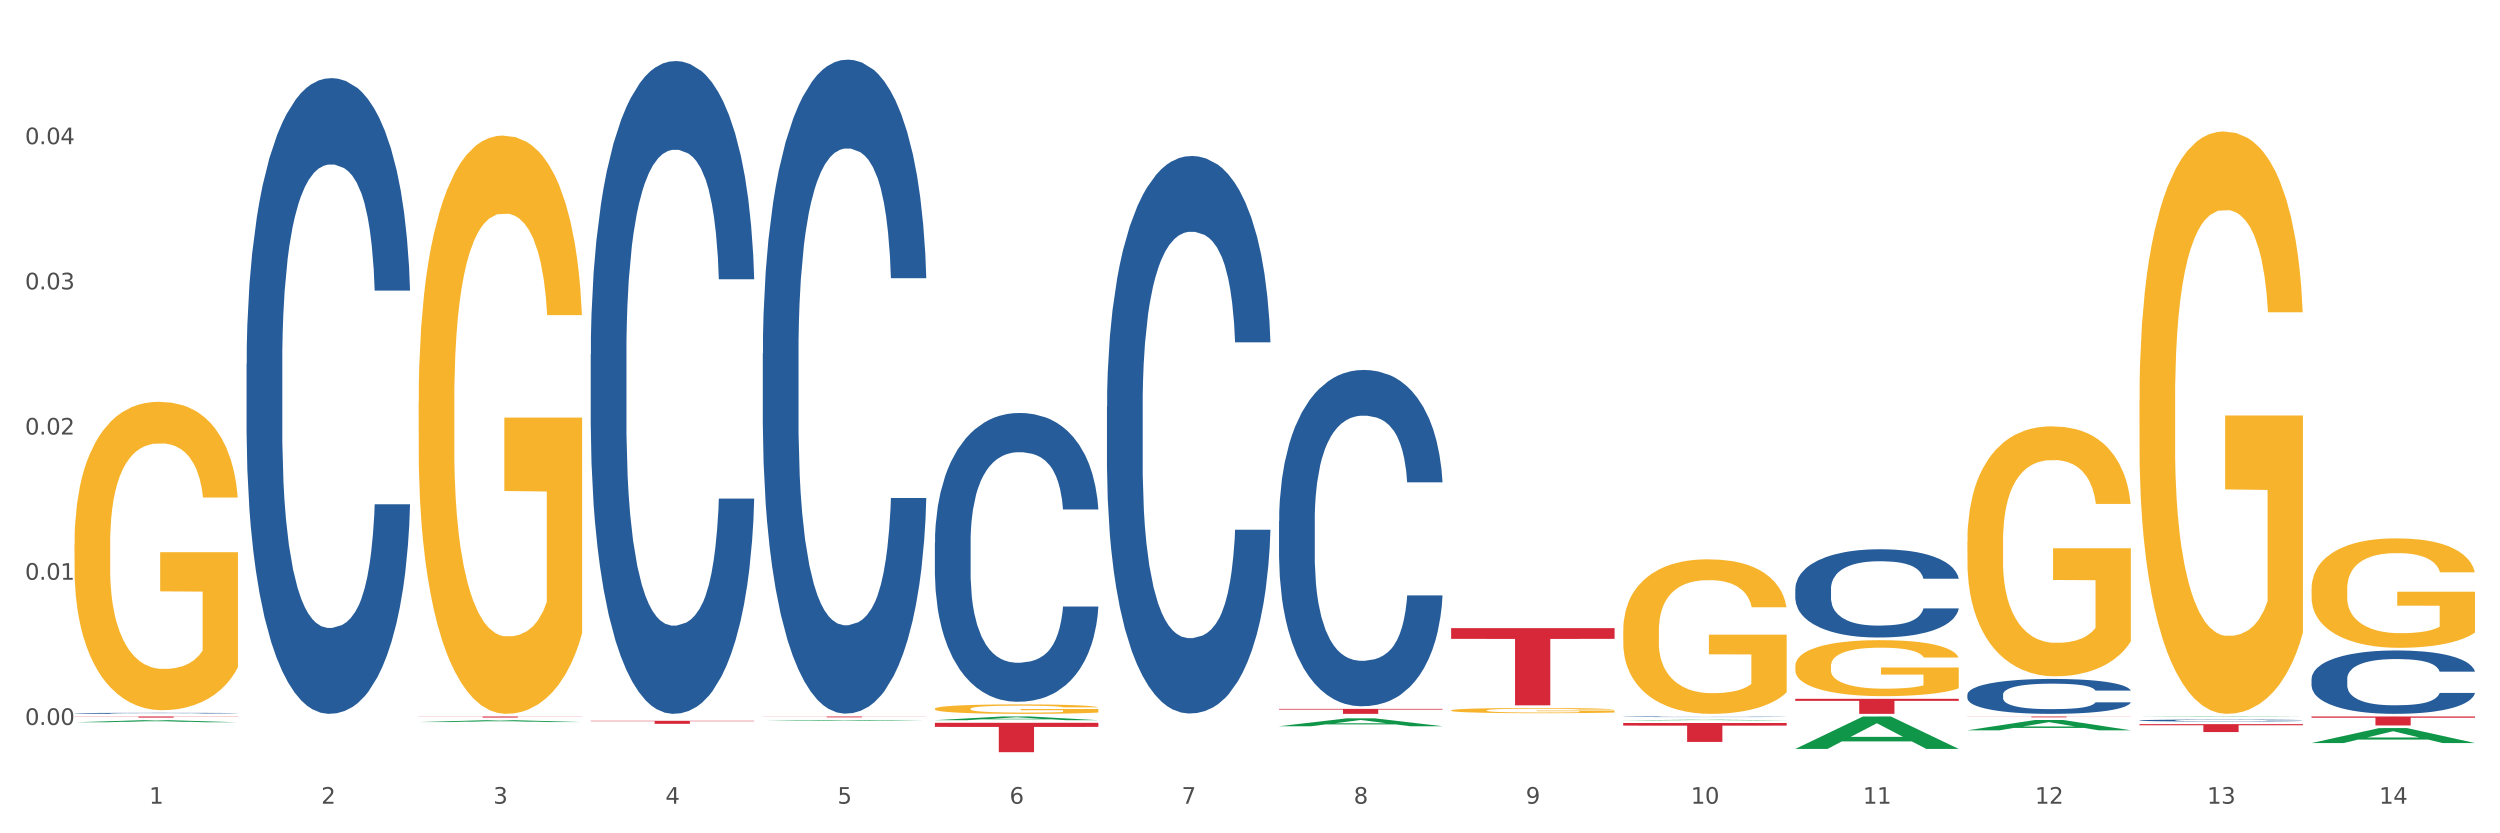<?xml version="1.0" encoding="utf-8" standalone="no"?>
<!DOCTYPE svg PUBLIC "-//W3C//DTD SVG 1.1//EN"
  "http://www.w3.org/Graphics/SVG/1.1/DTD/svg11.dtd">
<svg xmlns:xlink="http://www.w3.org/1999/xlink" width="1080pt" height="360pt" viewBox="0 0 1080 360" xmlns="http://www.w3.org/2000/svg" version="1.1">
 <rect x="0" y="0" width="1080" height="360" fill="#333333" stroke="none"/>
 <defs>
  <style type="text/css">*{stroke-linejoin: round; stroke-linecap: butt}</style>
 </defs>
 <g id="figure_1">
  <g id="patch_1">
   <path d="M 0 360 
L 1080 360 
L 1080 0 
L 0 0 
z
" style="fill: #ffffff; stroke: #ffffff; stroke-linejoin: miter"/>
  </g>
  <g id="axes_1">
   <g id="matplotlib.axis_1">
    <g id="xtick_1">
     <g id="text_1">
      <!-- 1 -->
      <g style="fill: #4d4d4d" transform="translate(64.432 347.204) scale(0.096 -0.096)">
       <defs>
        <path id="DejaVuSans-31" d="M 794 531 
L 1825 531 
L 1825 4091 
L 703 3866 
L 703 4441 
L 1819 4666 
L 2450 4666 
L 2450 531 
L 3481 531 
L 3481 0 
L 794 0 
L 794 531 
z
" transform="scale(0.016)"/>
       </defs>
       <use xlink:href="#DejaVuSans-31"/>
      </g>
     </g>
    </g>
    <g id="xtick_2">
     <g id="text_2">
      <!-- 2 -->
      <g style="fill: #4d4d4d" transform="translate(138.771 347.204) scale(0.096 -0.096)">
       <defs>
        <path id="DejaVuSans-32" d="M 1228 531 
L 3431 531 
L 3431 0 
L 469 0 
L 469 531 
Q 828 903 1448 1529 
Q 2069 2156 2228 2338 
Q 2531 2678 2651 2914 
Q 2772 3150 2772 3378 
Q 2772 3750 2511 3984 
Q 2250 4219 1831 4219 
Q 1534 4219 1204 4116 
Q 875 4013 500 3803 
L 500 4441 
Q 881 4594 1212 4672 
Q 1544 4750 1819 4750 
Q 2544 4750 2975 4387 
Q 3406 4025 3406 3419 
Q 3406 3131 3298 2873 
Q 3191 2616 2906 2266 
Q 2828 2175 2409 1742 
Q 1991 1309 1228 531 
z
" transform="scale(0.016)"/>
       </defs>
       <use xlink:href="#DejaVuSans-32"/>
      </g>
     </g>
    </g>
    <g id="xtick_3">
     <g id="text_3">
      <!-- 3 -->
      <g style="fill: #4d4d4d" transform="translate(213.109 347.204) scale(0.096 -0.096)">
       <defs>
        <path id="DejaVuSans-33" d="M 2597 2516 
Q 3050 2419 3304 2112 
Q 3559 1806 3559 1356 
Q 3559 666 3084 287 
Q 2609 -91 1734 -91 
Q 1441 -91 1130 -33 
Q 819 25 488 141 
L 488 750 
Q 750 597 1062 519 
Q 1375 441 1716 441 
Q 2309 441 2620 675 
Q 2931 909 2931 1356 
Q 2931 1769 2642 2001 
Q 2353 2234 1838 2234 
L 1294 2234 
L 1294 2753 
L 1863 2753 
Q 2328 2753 2575 2939 
Q 2822 3125 2822 3475 
Q 2822 3834 2567 4026 
Q 2313 4219 1838 4219 
Q 1578 4219 1281 4162 
Q 984 4106 628 3988 
L 628 4550 
Q 988 4650 1302 4700 
Q 1616 4750 1894 4750 
Q 2613 4750 3031 4423 
Q 3450 4097 3450 3541 
Q 3450 3153 3228 2886 
Q 3006 2619 2597 2516 
z
" transform="scale(0.016)"/>
       </defs>
       <use xlink:href="#DejaVuSans-33"/>
      </g>
     </g>
    </g>
    <g id="xtick_4">
     <g id="text_4">
      <!-- 4 -->
      <g style="fill: #4d4d4d" transform="translate(287.448 347.204) scale(0.096 -0.096)">
       <defs>
        <path id="DejaVuSans-34" d="M 2419 4116 
L 825 1625 
L 2419 1625 
L 2419 4116 
z
M 2253 4666 
L 3047 4666 
L 3047 1625 
L 3713 1625 
L 3713 1100 
L 3047 1100 
L 3047 0 
L 2419 0 
L 2419 1100 
L 313 1100 
L 313 1709 
L 2253 4666 
z
" transform="scale(0.016)"/>
       </defs>
       <use xlink:href="#DejaVuSans-34"/>
      </g>
     </g>
    </g>
    <g id="xtick_5">
     <g id="text_5">
      <!-- 5 -->
      <g style="fill: #4d4d4d" transform="translate(361.787 347.204) scale(0.096 -0.096)">
       <defs>
        <path id="DejaVuSans-35" d="M 691 4666 
L 3169 4666 
L 3169 4134 
L 1269 4134 
L 1269 2991 
Q 1406 3038 1543 3061 
Q 1681 3084 1819 3084 
Q 2600 3084 3056 2656 
Q 3513 2228 3513 1497 
Q 3513 744 3044 326 
Q 2575 -91 1722 -91 
Q 1428 -91 1123 -41 
Q 819 9 494 109 
L 494 744 
Q 775 591 1075 516 
Q 1375 441 1709 441 
Q 2250 441 2565 725 
Q 2881 1009 2881 1497 
Q 2881 1984 2565 2268 
Q 2250 2553 1709 2553 
Q 1456 2553 1204 2497 
Q 953 2441 691 2322 
L 691 4666 
z
" transform="scale(0.016)"/>
       </defs>
       <use xlink:href="#DejaVuSans-35"/>
      </g>
     </g>
    </g>
    <g id="xtick_6">
     <g id="text_6">
      <!-- 6 -->
      <g style="fill: #4d4d4d" transform="translate(436.125 347.204) scale(0.096 -0.096)">
       <defs>
        <path id="DejaVuSans-36" d="M 2113 2584 
Q 1688 2584 1439 2293 
Q 1191 2003 1191 1497 
Q 1191 994 1439 701 
Q 1688 409 2113 409 
Q 2538 409 2786 701 
Q 3034 994 3034 1497 
Q 3034 2003 2786 2293 
Q 2538 2584 2113 2584 
z
M 3366 4563 
L 3366 3988 
Q 3128 4100 2886 4159 
Q 2644 4219 2406 4219 
Q 1781 4219 1451 3797 
Q 1122 3375 1075 2522 
Q 1259 2794 1537 2939 
Q 1816 3084 2150 3084 
Q 2853 3084 3261 2657 
Q 3669 2231 3669 1497 
Q 3669 778 3244 343 
Q 2819 -91 2113 -91 
Q 1303 -91 875 529 
Q 447 1150 447 2328 
Q 447 3434 972 4092 
Q 1497 4750 2381 4750 
Q 2619 4750 2861 4703 
Q 3103 4656 3366 4563 
z
" transform="scale(0.016)"/>
       </defs>
       <use xlink:href="#DejaVuSans-36"/>
      </g>
     </g>
    </g>
    <g id="xtick_7">
     <g id="text_7">
      <!-- 7 -->
      <g style="fill: #4d4d4d" transform="translate(510.464 347.204) scale(0.096 -0.096)">
       <defs>
        <path id="DejaVuSans-37" d="M 525 4666 
L 3525 4666 
L 3525 4397 
L 1831 0 
L 1172 0 
L 2766 4134 
L 525 4134 
L 525 4666 
z
" transform="scale(0.016)"/>
       </defs>
       <use xlink:href="#DejaVuSans-37"/>
      </g>
     </g>
    </g>
    <g id="xtick_8">
     <g id="text_8">
      <!-- 8 -->
      <g style="fill: #4d4d4d" transform="translate(584.803 347.204) scale(0.096 -0.096)">
       <defs>
        <path id="DejaVuSans-38" d="M 2034 2216 
Q 1584 2216 1326 1975 
Q 1069 1734 1069 1313 
Q 1069 891 1326 650 
Q 1584 409 2034 409 
Q 2484 409 2743 651 
Q 3003 894 3003 1313 
Q 3003 1734 2745 1975 
Q 2488 2216 2034 2216 
z
M 1403 2484 
Q 997 2584 770 2862 
Q 544 3141 544 3541 
Q 544 4100 942 4425 
Q 1341 4750 2034 4750 
Q 2731 4750 3128 4425 
Q 3525 4100 3525 3541 
Q 3525 3141 3298 2862 
Q 3072 2584 2669 2484 
Q 3125 2378 3379 2068 
Q 3634 1759 3634 1313 
Q 3634 634 3220 271 
Q 2806 -91 2034 -91 
Q 1263 -91 848 271 
Q 434 634 434 1313 
Q 434 1759 690 2068 
Q 947 2378 1403 2484 
z
M 1172 3481 
Q 1172 3119 1398 2916 
Q 1625 2713 2034 2713 
Q 2441 2713 2670 2916 
Q 2900 3119 2900 3481 
Q 2900 3844 2670 4047 
Q 2441 4250 2034 4250 
Q 1625 4250 1398 4047 
Q 1172 3844 1172 3481 
z
" transform="scale(0.016)"/>
       </defs>
       <use xlink:href="#DejaVuSans-38"/>
      </g>
     </g>
    </g>
    <g id="xtick_9">
     <g id="text_9">
      <!-- 9 -->
      <g style="fill: #4d4d4d" transform="translate(659.142 347.204) scale(0.096 -0.096)">
       <defs>
        <path id="DejaVuSans-39" d="M 703 97 
L 703 672 
Q 941 559 1184 500 
Q 1428 441 1663 441 
Q 2288 441 2617 861 
Q 2947 1281 2994 2138 
Q 2813 1869 2534 1725 
Q 2256 1581 1919 1581 
Q 1219 1581 811 2004 
Q 403 2428 403 3163 
Q 403 3881 828 4315 
Q 1253 4750 1959 4750 
Q 2769 4750 3195 4129 
Q 3622 3509 3622 2328 
Q 3622 1225 3098 567 
Q 2575 -91 1691 -91 
Q 1453 -91 1209 -44 
Q 966 3 703 97 
z
M 1959 2075 
Q 2384 2075 2632 2365 
Q 2881 2656 2881 3163 
Q 2881 3666 2632 3958 
Q 2384 4250 1959 4250 
Q 1534 4250 1286 3958 
Q 1038 3666 1038 3163 
Q 1038 2656 1286 2365 
Q 1534 2075 1959 2075 
z
" transform="scale(0.016)"/>
       </defs>
       <use xlink:href="#DejaVuSans-39"/>
      </g>
     </g>
    </g>
    <g id="xtick_10">
     <g id="text_10">
      <!-- 10 -->
      <g style="fill: #4d4d4d" transform="translate(730.426 347.204) scale(0.096 -0.096)">
       <defs>
        <path id="DejaVuSans-30" d="M 2034 4250 
Q 1547 4250 1301 3770 
Q 1056 3291 1056 2328 
Q 1056 1369 1301 889 
Q 1547 409 2034 409 
Q 2525 409 2770 889 
Q 3016 1369 3016 2328 
Q 3016 3291 2770 3770 
Q 2525 4250 2034 4250 
z
M 2034 4750 
Q 2819 4750 3233 4129 
Q 3647 3509 3647 2328 
Q 3647 1150 3233 529 
Q 2819 -91 2034 -91 
Q 1250 -91 836 529 
Q 422 1150 422 2328 
Q 422 3509 836 4129 
Q 1250 4750 2034 4750 
z
" transform="scale(0.016)"/>
       </defs>
       <use xlink:href="#DejaVuSans-31"/>
       <use xlink:href="#DejaVuSans-30" transform="translate(63.623 0)"/>
      </g>
     </g>
    </g>
    <g id="xtick_11">
     <g id="text_11">
      <!-- 11 -->
      <g style="fill: #4d4d4d" transform="translate(804.765 347.204) scale(0.096 -0.096)">
       <use xlink:href="#DejaVuSans-31"/>
       <use xlink:href="#DejaVuSans-31" transform="translate(63.623 0)"/>
      </g>
     </g>
    </g>
    <g id="xtick_12">
     <g id="text_12">
      <!-- 12 -->
      <g style="fill: #4d4d4d" transform="translate(879.104 347.204) scale(0.096 -0.096)">
       <use xlink:href="#DejaVuSans-31"/>
       <use xlink:href="#DejaVuSans-32" transform="translate(63.623 0)"/>
      </g>
     </g>
    </g>
    <g id="xtick_13">
     <g id="text_13">
      <!-- 13 -->
      <g style="fill: #4d4d4d" transform="translate(953.442 347.204) scale(0.096 -0.096)">
       <use xlink:href="#DejaVuSans-31"/>
       <use xlink:href="#DejaVuSans-33" transform="translate(63.623 0)"/>
      </g>
     </g>
    </g>
    <g id="xtick_14">
     <g id="text_14">
      <!-- 14 -->
      <g style="fill: #4d4d4d" transform="translate(1027.781 347.204) scale(0.096 -0.096)">
       <use xlink:href="#DejaVuSans-31"/>
       <use xlink:href="#DejaVuSans-34" transform="translate(63.623 0)"/>
      </g>
     </g>
    </g>
    <g id="xtick_15"/>
    <g id="xtick_16"/>
    <g id="xtick_17"/>
    <g id="xtick_18"/>
    <g id="xtick_19"/>
    <g id="xtick_20"/>
    <g id="xtick_21"/>
    <g id="xtick_22"/>
    <g id="xtick_23"/>
    <g id="xtick_24"/>
    <g id="xtick_25"/>
    <g id="xtick_26"/>
    <g id="xtick_27"/>
   </g>
   <g id="matplotlib.axis_2">
    <g id="ytick_1">
     <g id="text_15">
      <!-- 0.00 -->
      <g style="fill: #4d4d4d" transform="translate(10.8 313.168) scale(0.096 -0.096)">
       <defs>
        <path id="DejaVuSans-2e" d="M 684 794 
L 1344 794 
L 1344 0 
L 684 0 
L 684 794 
z
" transform="scale(0.016)"/>
       </defs>
       <use xlink:href="#DejaVuSans-30"/>
       <use xlink:href="#DejaVuSans-2e" transform="translate(63.623 0)"/>
       <use xlink:href="#DejaVuSans-30" transform="translate(95.41 0)"/>
       <use xlink:href="#DejaVuSans-30" transform="translate(159.033 0)"/>
      </g>
     </g>
    </g>
    <g id="ytick_2">
     <g id="text_16">
      <!-- 0.01 -->
      <g style="fill: #4d4d4d" transform="translate(10.8 250.449) scale(0.096 -0.096)">
       <use xlink:href="#DejaVuSans-30"/>
       <use xlink:href="#DejaVuSans-2e" transform="translate(63.623 0)"/>
       <use xlink:href="#DejaVuSans-30" transform="translate(95.41 0)"/>
       <use xlink:href="#DejaVuSans-31" transform="translate(159.033 0)"/>
      </g>
     </g>
    </g>
    <g id="ytick_3">
     <g id="text_17">
      <!-- 0.02 -->
      <g style="fill: #4d4d4d" transform="translate(10.8 187.73) scale(0.096 -0.096)">
       <use xlink:href="#DejaVuSans-30"/>
       <use xlink:href="#DejaVuSans-2e" transform="translate(63.623 0)"/>
       <use xlink:href="#DejaVuSans-30" transform="translate(95.41 0)"/>
       <use xlink:href="#DejaVuSans-32" transform="translate(159.033 0)"/>
      </g>
     </g>
    </g>
    <g id="ytick_4">
     <g id="text_18">
      <!-- 0.03 -->
      <g style="fill: #4d4d4d" transform="translate(10.8 125.011) scale(0.096 -0.096)">
       <use xlink:href="#DejaVuSans-30"/>
       <use xlink:href="#DejaVuSans-2e" transform="translate(63.623 0)"/>
       <use xlink:href="#DejaVuSans-30" transform="translate(95.41 0)"/>
       <use xlink:href="#DejaVuSans-33" transform="translate(159.033 0)"/>
      </g>
     </g>
    </g>
    <g id="ytick_5">
     <g id="text_19">
      <!-- 0.04 -->
      <g style="fill: #4d4d4d" transform="translate(10.8 62.292) scale(0.096 -0.096)">
       <use xlink:href="#DejaVuSans-30"/>
       <use xlink:href="#DejaVuSans-2e" transform="translate(63.623 0)"/>
       <use xlink:href="#DejaVuSans-30" transform="translate(95.41 0)"/>
       <use xlink:href="#DejaVuSans-34" transform="translate(159.033 0)"/>
      </g>
     </g>
    </g>
    <g id="ytick_6"/>
    <g id="ytick_7"/>
    <g id="ytick_8"/>
    <g id="ytick_9"/>
    <g id="ytick_10"/>
   </g>
   <g id="PolyCollection_1">
    <path d="M 32.175 312.028 
L 32.248 312.027 
L 61.37 311.132 
L 73.456 311.131 
L 102.797 312.029 
L 88.818 312.029 
L 82.484 311.82 
L 52.415 311.82 
L 52.197 311.824 
L 46.081 312.029 
L 32.175 312.029 
L 32.175 312.028 
L 56.201 311.695 
L 78.698 311.695 
L 67.559 311.322 
L 67.413 311.321 
L 67.267 311.323 
L 56.128 311.695 
L 56.201 311.695 
L 32.175 312.028 
z
" clip-path="url(#p6a909e6358)" style="fill: #109648"/>
    <path d="M 849.901 309.521 
L 920.523 309.521 
L 920.523 309.573 
L 892.742 309.574 
L 892.742 309.897 
L 877.514 309.897 
L 877.514 309.574 
L 849.901 309.573 
L 849.901 309.522 
L 849.901 309.521 
z
" clip-path="url(#p6a909e6358)" style="fill: #d62839"/>
    <path d="M 775.562 301.877 
L 846.184 301.877 
L 846.184 302.782 
L 818.404 302.788 
L 818.404 308.386 
L 803.175 308.386 
L 803.175 302.788 
L 775.562 302.782 
L 775.562 301.883 
L 775.562 301.877 
z
" clip-path="url(#p6a909e6358)" style="fill: #d62839"/>
    <path d="M 32.175 308.143 
L 32.258 308.142 
L 32.258 308.131 
L 32.509 308.116 
L 33.427 308.087 
L 34.596 308.066 
L 36.599 308.041 
L 37.684 308.03 
L 39.104 308.019 
L 42.025 308 
L 45.364 307.984 
L 47.702 307.975 
L 49.455 307.969 
L 53.378 307.959 
L 55.632 307.954 
L 57.969 307.951 
L 59.973 307.948 
L 63.312 307.946 
L 65.983 307.944 
L 69.072 307.944 
L 71.66 307.944 
L 75.082 307.946 
L 80.091 307.951 
L 82.011 307.954 
L 84.599 307.958 
L 87.27 307.965 
L 89.44 307.971 
L 91.945 307.981 
L 94.533 307.993 
L 97.037 308.008 
L 98.79 308.022 
L 100.209 308.037 
L 101.461 308.055 
L 102.379 308.075 
L 102.797 308.092 
L 87.52 308.092 
L 87.103 308.077 
L 86.268 308.061 
L 85.434 308.05 
L 84.515 308.041 
L 83.096 308.031 
L 81.844 308.024 
L 79.757 308.017 
L 77.837 308.012 
L 76.251 308.009 
L 74.331 308.007 
L 70.241 308.004 
L 67.319 308.004 
L 65.482 308.005 
L 63.229 308.007 
L 61.309 308.01 
L 59.055 308.015 
L 57.302 308.02 
L 55.549 308.027 
L 54.547 308.032 
L 53.044 308.04 
L 52.043 308.048 
L 50.707 308.06 
L 49.956 308.069 
L 48.62 308.092 
L 48.036 308.109 
L 47.785 308.121 
L 47.618 308.134 
L 47.618 308.197 
L 48.119 308.225 
L 48.537 308.237 
L 49.204 308.251 
L 50.457 308.269 
L 52.293 308.286 
L 54.213 308.299 
L 55.799 308.306 
L 57.302 308.312 
L 58.804 308.316 
L 60.641 308.32 
L 62.143 308.323 
L 64.397 308.325 
L 67.069 308.326 
L 69.155 308.326 
L 73.413 308.324 
L 75.333 308.322 
L 77.169 308.32 
L 79.173 308.315 
L 80.759 308.31 
L 81.677 308.307 
L 83.18 308.299 
L 84.348 308.291 
L 85.35 308.282 
L 86.018 308.273 
L 86.769 308.261 
L 87.353 308.248 
L 87.52 308.24 
L 102.797 308.24 
L 102.463 308.255 
L 101.879 308.269 
L 100.71 308.288 
L 99.792 308.299 
L 98.372 308.312 
L 96.87 308.324 
L 94.783 308.336 
L 92.863 308.345 
L 90.86 308.353 
L 88.689 308.361 
L 84.766 308.371 
L 83.347 308.374 
L 80.341 308.378 
L 78.004 308.381 
L 74.581 308.384 
L 71.075 308.386 
L 67.402 308.386 
L 64.147 308.385 
L 60.557 308.383 
L 58.303 308.38 
L 55.799 308.377 
L 52.877 308.371 
L 50.123 308.364 
L 47.535 308.356 
L 45.114 308.347 
L 42.86 308.336 
L 39.938 308.319 
L 37.768 308.302 
L 36.182 308.286 
L 35.097 308.273 
L 34.011 308.256 
L 33.427 308.244 
L 32.509 308.216 
L 32.175 308.19 
L 32.175 308.143 
z
" clip-path="url(#p6a909e6358)" style="fill: #255c99"/>
    <path d="M 106.514 157.145 
L 106.597 156.894 
L 106.597 149.871 
L 106.848 140.34 
L 107.766 122.783 
L 108.935 109.49 
L 110.938 93.94 
L 112.023 87.418 
L 113.442 80.145 
L 116.364 68.357 
L 119.703 58.324 
L 122.04 52.806 
L 123.794 49.295 
L 127.717 43.024 
L 129.971 40.265 
L 132.308 38.008 
L 134.312 36.503 
L 137.651 34.747 
L 140.322 33.995 
L 143.411 33.744 
L 145.998 33.995 
L 149.421 34.998 
L 154.43 38.008 
L 156.35 39.764 
L 158.937 42.773 
L 161.609 46.786 
L 163.779 50.799 
L 166.283 56.568 
L 168.871 64.093 
L 171.376 73.624 
L 173.129 82.402 
L 174.548 91.682 
L 175.8 102.969 
L 176.718 115.259 
L 177.135 125.542 
L 161.859 125.542 
L 161.442 116.262 
L 160.607 106.23 
L 159.772 99.458 
L 158.854 93.94 
L 157.435 87.669 
L 156.183 83.656 
L 154.096 78.891 
L 152.176 75.881 
L 150.59 74.125 
L 148.67 72.62 
L 144.579 71.115 
L 141.658 71.115 
L 139.821 71.617 
L 137.567 72.871 
L 135.647 74.627 
L 133.393 77.637 
L 131.64 80.897 
L 129.887 85.161 
L 128.886 88.171 
L 127.383 93.689 
L 126.381 98.203 
L 125.046 105.979 
L 124.294 111.497 
L 122.959 125.793 
L 122.374 136.327 
L 122.124 143.601 
L 121.957 151.627 
L 121.957 190.754 
L 122.458 208.311 
L 122.875 215.836 
L 123.543 224.363 
L 124.795 235.399 
L 126.632 246.184 
L 128.552 253.959 
L 130.138 258.725 
L 131.64 262.236 
L 133.143 264.995 
L 134.979 267.503 
L 136.482 269.008 
L 138.736 270.513 
L 141.407 271.266 
L 143.494 271.266 
L 147.751 270.011 
L 149.671 268.757 
L 151.508 267.002 
L 153.511 264.243 
L 155.097 261.233 
L 156.016 258.976 
L 157.518 254.21 
L 158.687 249.194 
L 159.689 243.425 
L 160.357 238.409 
L 161.108 230.884 
L 161.692 222.357 
L 161.859 217.842 
L 177.135 217.842 
L 176.802 226.871 
L 176.217 235.65 
L 175.049 247.438 
L 174.13 254.21 
L 172.711 262.487 
L 171.209 269.51 
L 169.122 277.285 
L 167.202 283.054 
L 165.198 288.07 
L 163.028 292.585 
L 159.104 298.855 
L 157.685 300.611 
L 154.68 303.621 
L 152.343 305.376 
L 148.92 307.132 
L 145.414 308.135 
L 141.741 308.386 
L 138.486 307.885 
L 134.896 306.38 
L 132.642 304.875 
L 130.138 302.617 
L 127.216 299.106 
L 124.461 294.842 
L 121.874 289.826 
L 119.453 284.057 
L 117.199 277.536 
L 114.277 266.751 
L 112.107 256.217 
L 110.521 246.435 
L 109.435 238.158 
L 108.35 227.624 
L 107.766 220.35 
L 106.848 202.793 
L 106.514 186.49 
L 106.514 157.145 
z
" clip-path="url(#p6a909e6358)" style="fill: #255c99"/>
    <path d="M 255.191 153.082 
L 255.275 152.824 
L 255.275 145.613 
L 255.525 135.826 
L 256.443 117.797 
L 257.612 104.147 
L 259.615 88.179 
L 260.701 81.482 
L 262.12 74.013 
L 265.041 61.908 
L 268.381 51.606 
L 270.718 45.94 
L 272.471 42.334 
L 276.394 35.895 
L 278.648 33.062 
L 280.986 30.744 
L 282.989 29.199 
L 286.328 27.396 
L 288.999 26.624 
L 292.088 26.366 
L 294.676 26.624 
L 298.098 27.654 
L 303.107 30.744 
L 305.027 32.547 
L 307.615 35.638 
L 310.286 39.759 
L 312.457 43.88 
L 314.961 49.803 
L 317.549 57.53 
L 320.053 67.317 
L 321.806 76.331 
L 323.225 85.861 
L 324.477 97.451 
L 325.396 110.071 
L 325.813 120.63 
L 310.537 120.63 
L 310.119 111.101 
L 309.284 100.799 
L 308.45 93.845 
L 307.531 88.179 
L 306.112 81.74 
L 304.86 77.619 
L 302.773 72.725 
L 300.853 69.635 
L 299.267 67.832 
L 297.347 66.287 
L 293.257 64.741 
L 290.335 64.741 
L 288.499 65.256 
L 286.245 66.544 
L 284.325 68.347 
L 282.071 71.438 
L 280.318 74.786 
L 278.565 79.164 
L 277.563 82.255 
L 276.06 87.921 
L 275.059 92.557 
L 273.723 100.541 
L 272.972 106.207 
L 271.636 120.888 
L 271.052 131.705 
L 270.801 139.174 
L 270.634 147.416 
L 270.634 187.594 
L 271.135 205.623 
L 271.553 213.349 
L 272.22 222.106 
L 273.473 233.438 
L 275.309 244.513 
L 277.229 252.497 
L 278.815 257.391 
L 280.318 260.996 
L 281.82 263.83 
L 283.657 266.405 
L 285.159 267.95 
L 287.413 269.496 
L 290.085 270.268 
L 292.172 270.268 
L 296.429 268.981 
L 298.349 267.693 
L 300.185 265.89 
L 302.189 263.057 
L 303.775 259.966 
L 304.693 257.648 
L 306.196 252.755 
L 307.364 247.604 
L 308.366 241.68 
L 309.034 236.529 
L 309.785 228.802 
L 310.37 220.046 
L 310.537 215.41 
L 325.813 215.41 
L 325.479 224.682 
L 324.895 233.696 
L 323.726 245.801 
L 322.808 252.755 
L 321.389 261.254 
L 319.886 268.465 
L 317.799 276.45 
L 315.879 282.373 
L 313.876 287.524 
L 311.705 292.16 
L 307.782 298.599 
L 306.363 300.402 
L 303.358 303.493 
L 301.02 305.296 
L 297.598 307.098 
L 294.092 308.129 
L 290.419 308.386 
L 287.163 307.871 
L 283.573 306.326 
L 281.32 304.78 
L 278.815 302.462 
L 275.893 298.857 
L 273.139 294.478 
L 270.551 289.327 
L 268.13 283.404 
L 265.876 276.707 
L 262.955 265.632 
L 260.784 254.815 
L 259.198 244.771 
L 258.113 236.271 
L 257.028 225.454 
L 256.443 217.985 
L 255.525 199.956 
L 255.191 183.216 
L 255.191 153.082 
z
" clip-path="url(#p6a909e6358)" style="fill: #255c99"/>
    <path d="M 32.175 235.143 
L 32.258 235.021 
L 32.258 230.641 
L 32.425 226.869 
L 33.259 217.744 
L 34.51 210.2 
L 35.427 206.185 
L 36.344 202.899 
L 37.428 199.614 
L 38.762 196.207 
L 41.18 191.219 
L 42.681 188.663 
L 44.515 185.987 
L 47.85 182.093 
L 50.268 179.903 
L 52.77 178.078 
L 56.855 175.888 
L 59.523 174.914 
L 62.358 174.184 
L 65.777 173.698 
L 68.361 173.576 
L 74.031 173.941 
L 78.867 175.036 
L 81.202 175.888 
L 84.203 177.348 
L 85.788 178.321 
L 88.372 180.268 
L 91.04 182.823 
L 92.875 185.013 
L 95.626 189.15 
L 97.711 193.287 
L 99.628 198.397 
L 100.629 201.926 
L 101.379 205.211 
L 102.046 208.983 
L 102.713 214.945 
L 87.705 214.945 
L 87.122 210.686 
L 86.204 206.671 
L 84.87 202.778 
L 83.703 200.344 
L 81.702 197.302 
L 79.868 195.356 
L 77.95 193.895 
L 75.615 192.679 
L 73.781 192.07 
L 71.196 191.584 
L 66.11 191.705 
L 62.692 192.679 
L 60.357 193.895 
L 58.856 194.991 
L 57.522 196.207 
L 56.021 197.911 
L 54.27 200.466 
L 53.02 202.778 
L 51.769 205.698 
L 50.768 208.618 
L 49.851 212.025 
L 49.101 215.675 
L 48.517 219.447 
L 48.017 224.071 
L 47.6 231.736 
L 47.6 248.405 
L 47.767 252.177 
L 48.184 257.166 
L 48.684 260.938 
L 49.518 265.44 
L 50.268 268.482 
L 51.686 272.862 
L 53.27 276.512 
L 54.52 278.824 
L 55.771 280.771 
L 57.939 283.447 
L 60.357 285.638 
L 62.441 286.976 
L 65.276 288.193 
L 67.194 288.679 
L 68.862 288.923 
L 72.947 288.923 
L 75.865 288.558 
L 79.117 287.706 
L 81.619 286.611 
L 83.703 285.273 
L 86.038 283.082 
L 87.538 281.014 
L 87.538 255.584 
L 69.195 255.462 
L 69.195 238.55 
L 102.797 238.55 
L 102.797 288.193 
L 101.379 290.748 
L 99.795 293.06 
L 98.128 295.128 
L 95.626 297.683 
L 92.625 300.117 
L 89.956 301.82 
L 87.122 303.28 
L 83.786 304.619 
L 79.451 305.836 
L 76.783 306.322 
L 73.447 306.687 
L 69.529 306.809 
L 66.11 306.566 
L 62.775 305.957 
L 59.273 304.862 
L 55.855 303.28 
L 53.27 301.699 
L 50.685 299.752 
L 47.934 297.197 
L 45.766 294.763 
L 44.098 292.573 
L 42.264 289.775 
L 40.263 286.124 
L 38.762 282.839 
L 37.428 279.432 
L 36.01 275.052 
L 35.01 271.28 
L 34.009 266.535 
L 33.426 263.006 
L 32.759 257.531 
L 32.258 249.865 
L 32.175 235.143 
z
" clip-path="url(#p6a909e6358)" style="fill: #f7b32b"/>
    <path d="M 403.869 234.459 
L 403.952 234.345 
L 403.952 231.155 
L 404.202 226.825 
L 405.121 218.849 
L 406.289 212.81 
L 408.293 205.746 
L 409.378 202.783 
L 410.797 199.479 
L 413.719 194.124 
L 417.058 189.566 
L 419.395 187.059 
L 421.148 185.464 
L 425.072 182.616 
L 427.326 181.362 
L 429.663 180.337 
L 431.666 179.653 
L 435.006 178.855 
L 437.677 178.514 
L 440.766 178.4 
L 443.353 178.514 
L 446.776 178.969 
L 451.785 180.337 
L 453.704 181.134 
L 456.292 182.502 
L 458.964 184.325 
L 461.134 186.148 
L 463.638 188.768 
L 466.226 192.187 
L 468.73 196.517 
L 470.483 200.504 
L 471.903 204.72 
L 473.155 209.848 
L 474.073 215.431 
L 474.49 220.103 
L 459.214 220.103 
L 458.797 215.887 
L 457.962 211.329 
L 457.127 208.253 
L 456.209 205.746 
L 454.79 202.897 
L 453.538 201.074 
L 451.451 198.909 
L 449.531 197.542 
L 447.945 196.744 
L 446.025 196.061 
L 441.934 195.377 
L 439.012 195.377 
L 437.176 195.605 
L 434.922 196.175 
L 433.002 196.972 
L 430.748 198.34 
L 428.995 199.821 
L 427.242 201.758 
L 426.24 203.125 
L 424.738 205.632 
L 423.736 207.683 
L 422.401 211.215 
L 421.649 213.722 
L 420.314 220.216 
L 419.729 225.002 
L 419.479 228.306 
L 419.312 231.953 
L 419.312 249.728 
L 419.813 257.703 
L 420.23 261.122 
L 420.898 264.996 
L 422.15 270.009 
L 423.987 274.909 
L 425.907 278.441 
L 427.493 280.606 
L 428.995 282.201 
L 430.498 283.454 
L 432.334 284.594 
L 433.837 285.277 
L 436.091 285.961 
L 438.762 286.303 
L 440.849 286.303 
L 445.106 285.733 
L 447.026 285.164 
L 448.863 284.366 
L 450.866 283.113 
L 452.452 281.745 
L 453.371 280.72 
L 454.873 278.555 
L 456.042 276.276 
L 457.044 273.655 
L 457.711 271.377 
L 458.463 267.958 
L 459.047 264.084 
L 459.214 262.033 
L 474.49 262.033 
L 474.156 266.135 
L 473.572 270.123 
L 472.403 275.478 
L 471.485 278.555 
L 470.066 282.315 
L 468.563 285.505 
L 466.477 289.038 
L 464.557 291.658 
L 462.553 293.937 
L 460.383 295.988 
L 456.459 298.837 
L 455.04 299.634 
L 452.035 301.001 
L 449.698 301.799 
L 446.275 302.597 
L 442.769 303.052 
L 439.096 303.166 
L 435.84 302.938 
L 432.251 302.255 
L 429.997 301.571 
L 427.493 300.546 
L 424.571 298.951 
L 421.816 297.014 
L 419.228 294.735 
L 416.808 292.114 
L 414.554 289.151 
L 411.632 284.252 
L 409.462 279.466 
L 407.875 275.023 
L 406.79 271.263 
L 405.705 266.477 
L 405.121 263.173 
L 404.202 255.197 
L 403.869 247.79 
L 403.869 234.459 
z
" clip-path="url(#p6a909e6358)" style="fill: #255c99"/>
    <path d="M 478.207 175.604 
L 478.291 175.384 
L 478.291 169.225 
L 478.541 160.867 
L 479.459 145.47 
L 480.628 133.812 
L 482.632 120.174 
L 483.717 114.455 
L 485.136 108.076 
L 488.058 97.738 
L 491.397 88.94 
L 493.734 84.101 
L 495.487 81.021 
L 499.41 75.522 
L 501.664 73.103 
L 504.002 71.123 
L 506.005 69.803 
L 509.344 68.263 
L 512.016 67.604 
L 515.104 67.384 
L 517.692 67.604 
L 521.115 68.483 
L 526.123 71.123 
L 528.043 72.663 
L 530.631 75.302 
L 533.302 78.822 
L 535.473 82.341 
L 537.977 87.4 
L 540.565 93.999 
L 543.069 102.357 
L 544.822 110.056 
L 546.241 118.194 
L 547.493 128.093 
L 548.412 138.871 
L 548.829 147.889 
L 533.553 147.889 
L 533.135 139.751 
L 532.301 130.952 
L 531.466 125.013 
L 530.548 120.174 
L 529.128 114.675 
L 527.876 111.156 
L 525.789 106.976 
L 523.869 104.337 
L 522.283 102.797 
L 520.363 101.477 
L 516.273 100.158 
L 513.351 100.158 
L 511.515 100.598 
L 509.261 101.697 
L 507.341 103.237 
L 505.087 105.877 
L 503.334 108.736 
L 501.581 112.475 
L 500.579 115.115 
L 499.077 119.954 
L 498.075 123.913 
L 496.739 130.732 
L 495.988 135.571 
L 494.652 148.109 
L 494.068 157.347 
L 493.818 163.726 
L 493.651 170.765 
L 493.651 205.079 
L 494.151 220.476 
L 494.569 227.075 
L 495.237 234.554 
L 496.489 244.232 
L 498.325 253.69 
L 500.245 260.509 
L 501.831 264.688 
L 503.334 267.768 
L 504.837 270.187 
L 506.673 272.387 
L 508.176 273.707 
L 510.429 275.026 
L 513.101 275.686 
L 515.188 275.686 
L 519.445 274.586 
L 521.365 273.487 
L 523.202 271.947 
L 525.205 269.527 
L 526.791 266.888 
L 527.709 264.908 
L 529.212 260.729 
L 530.381 256.33 
L 531.382 251.271 
L 532.05 246.871 
L 532.801 240.273 
L 533.386 232.794 
L 533.553 228.835 
L 548.829 228.835 
L 548.495 236.753 
L 547.911 244.452 
L 546.742 254.79 
L 545.824 260.729 
L 544.405 267.988 
L 542.902 274.147 
L 540.815 280.965 
L 538.895 286.024 
L 536.892 290.424 
L 534.721 294.383 
L 530.798 299.882 
L 529.379 301.422 
L 526.374 304.061 
L 524.036 305.601 
L 520.614 307.141 
L 517.108 308.021 
L 513.435 308.24 
L 510.179 307.801 
L 506.59 306.481 
L 504.336 305.161 
L 501.831 303.181 
L 498.91 300.102 
L 496.155 296.363 
L 493.567 291.963 
L 491.146 286.904 
L 488.892 281.185 
L 485.971 271.727 
L 483.8 262.489 
L 482.214 253.91 
L 481.129 246.651 
L 480.044 237.413 
L 479.459 231.034 
L 478.541 215.637 
L 478.207 201.34 
L 478.207 175.604 
z
" clip-path="url(#p6a909e6358)" style="fill: #255c99"/>
    <path d="M 552.546 225.099 
L 552.629 224.966 
L 552.629 221.251 
L 552.88 216.209 
L 553.798 206.921 
L 554.967 199.889 
L 556.97 191.663 
L 558.055 188.213 
L 559.475 184.365 
L 562.396 178.129 
L 565.735 172.822 
L 568.073 169.903 
L 569.826 168.045 
L 573.749 164.728 
L 576.003 163.268 
L 578.34 162.074 
L 580.344 161.278 
L 583.683 160.349 
L 586.354 159.951 
L 589.443 159.819 
L 592.031 159.951 
L 595.453 160.482 
L 600.462 162.074 
L 602.382 163.003 
L 604.97 164.595 
L 607.641 166.718 
L 609.811 168.841 
L 612.316 171.893 
L 614.903 175.873 
L 617.408 180.915 
L 619.161 185.559 
L 620.58 190.469 
L 621.832 196.439 
L 622.75 202.941 
L 623.168 208.381 
L 607.891 208.381 
L 607.474 203.472 
L 606.639 198.164 
L 605.804 194.582 
L 604.886 191.663 
L 603.467 188.346 
L 602.215 186.223 
L 600.128 183.702 
L 598.208 182.11 
L 596.622 181.181 
L 594.702 180.385 
L 590.612 179.589 
L 587.69 179.589 
L 585.853 179.854 
L 583.6 180.517 
L 581.68 181.446 
L 579.426 183.038 
L 577.673 184.763 
L 575.92 187.019 
L 574.918 188.611 
L 573.415 191.53 
L 572.414 193.918 
L 571.078 198.032 
L 570.327 200.951 
L 568.991 208.514 
L 568.407 214.086 
L 568.156 217.934 
L 567.989 222.18 
L 567.989 242.879 
L 568.49 252.167 
L 568.908 256.147 
L 569.575 260.658 
L 570.827 266.497 
L 572.664 272.202 
L 574.584 276.315 
L 576.17 278.836 
L 577.673 280.694 
L 579.175 282.153 
L 581.012 283.48 
L 582.514 284.276 
L 584.768 285.072 
L 587.439 285.47 
L 589.526 285.47 
L 593.784 284.807 
L 595.704 284.143 
L 597.54 283.215 
L 599.544 281.755 
L 601.13 280.163 
L 602.048 278.969 
L 603.551 276.448 
L 604.719 273.794 
L 605.721 270.742 
L 606.389 268.089 
L 607.14 264.108 
L 607.724 259.597 
L 607.891 257.209 
L 623.168 257.209 
L 622.834 261.985 
L 622.249 266.629 
L 621.081 272.865 
L 620.163 276.448 
L 618.743 280.826 
L 617.241 284.542 
L 615.154 288.655 
L 613.234 291.706 
L 611.23 294.36 
L 609.06 296.748 
L 605.137 300.066 
L 603.718 300.994 
L 600.712 302.587 
L 598.375 303.515 
L 594.952 304.444 
L 591.446 304.975 
L 587.773 305.108 
L 584.518 304.842 
L 580.928 304.046 
L 578.674 303.25 
L 576.17 302.056 
L 573.248 300.198 
L 570.494 297.943 
L 567.906 295.289 
L 565.485 292.237 
L 563.231 288.787 
L 560.309 283.082 
L 558.139 277.509 
L 556.553 272.335 
L 555.468 267.956 
L 554.382 262.383 
L 553.798 258.535 
L 552.88 249.248 
L 552.546 240.623 
L 552.546 225.099 
z
" clip-path="url(#p6a909e6358)" style="fill: #255c99"/>
    <path d="M 701.223 309.638 
L 701.307 309.638 
L 701.307 309.631 
L 701.557 309.622 
L 702.476 309.606 
L 703.644 309.593 
L 705.648 309.578 
L 706.733 309.572 
L 708.152 309.565 
L 711.074 309.554 
L 714.413 309.544 
L 716.75 309.539 
L 718.503 309.536 
L 722.427 309.53 
L 724.681 309.527 
L 727.018 309.525 
L 729.021 309.524 
L 732.36 309.522 
L 735.032 309.521 
L 738.12 309.521 
L 740.708 309.521 
L 744.131 309.522 
L 749.139 309.525 
L 751.059 309.527 
L 753.647 309.53 
L 756.318 309.534 
L 758.489 309.537 
L 760.993 309.543 
L 763.581 309.55 
L 766.085 309.559 
L 767.838 309.567 
L 769.257 309.576 
L 770.51 309.587 
L 771.428 309.598 
L 771.845 309.608 
L 756.569 309.608 
L 756.151 309.599 
L 755.317 309.59 
L 754.482 309.583 
L 753.564 309.578 
L 752.145 309.572 
L 750.892 309.568 
L 748.805 309.564 
L 746.885 309.561 
L 745.299 309.559 
L 743.379 309.558 
L 739.289 309.557 
L 736.367 309.557 
L 734.531 309.557 
L 732.277 309.558 
L 730.357 309.56 
L 728.103 309.563 
L 726.35 309.566 
L 724.597 309.57 
L 723.595 309.573 
L 722.093 309.578 
L 721.091 309.582 
L 719.755 309.59 
L 719.004 309.595 
L 717.668 309.608 
L 717.084 309.618 
L 716.834 309.625 
L 716.667 309.633 
L 716.667 309.67 
L 717.168 309.687 
L 717.585 309.694 
L 718.253 309.702 
L 719.505 309.712 
L 721.341 309.722 
L 723.261 309.73 
L 724.847 309.734 
L 726.35 309.738 
L 727.853 309.74 
L 729.689 309.743 
L 731.192 309.744 
L 733.446 309.745 
L 736.117 309.746 
L 738.204 309.746 
L 742.461 309.745 
L 744.381 309.744 
L 746.218 309.742 
L 748.221 309.74 
L 749.807 309.737 
L 750.725 309.735 
L 752.228 309.73 
L 753.397 309.725 
L 754.398 309.72 
L 755.066 309.715 
L 755.818 309.708 
L 756.402 309.7 
L 756.569 309.696 
L 771.845 309.696 
L 771.511 309.704 
L 770.927 309.712 
L 769.758 309.724 
L 768.84 309.73 
L 767.421 309.738 
L 765.918 309.745 
L 763.831 309.752 
L 761.911 309.757 
L 759.908 309.762 
L 757.738 309.766 
L 753.814 309.772 
L 752.395 309.774 
L 749.39 309.777 
L 747.052 309.779 
L 743.63 309.78 
L 740.124 309.781 
L 736.451 309.781 
L 733.195 309.781 
L 729.606 309.779 
L 727.352 309.778 
L 724.847 309.776 
L 721.926 309.773 
L 719.171 309.769 
L 716.583 309.764 
L 714.162 309.758 
L 711.908 309.752 
L 708.987 309.742 
L 706.816 309.732 
L 705.23 309.723 
L 704.145 309.715 
L 703.06 309.705 
L 702.476 309.698 
L 701.557 309.681 
L 701.223 309.666 
L 701.223 309.638 
z
" clip-path="url(#p6a909e6358)" style="fill: #255c99"/>
    <path d="M 775.562 254.413 
L 775.646 254.378 
L 775.646 253.403 
L 775.896 252.08 
L 776.814 249.642 
L 777.983 247.797 
L 779.986 245.638 
L 781.072 244.732 
L 782.491 243.723 
L 785.412 242.086 
L 788.752 240.693 
L 791.089 239.927 
L 792.842 239.44 
L 796.765 238.569 
L 799.019 238.186 
L 801.357 237.873 
L 803.36 237.664 
L 806.699 237.42 
L 809.37 237.316 
L 812.459 237.281 
L 815.047 237.316 
L 818.469 237.455 
L 823.478 237.873 
L 825.398 238.117 
L 827.986 238.534 
L 830.657 239.092 
L 832.828 239.649 
L 835.332 240.45 
L 837.92 241.494 
L 840.424 242.817 
L 842.177 244.036 
L 843.596 245.324 
L 844.848 246.891 
L 845.766 248.598 
L 846.184 250.025 
L 830.908 250.025 
L 830.49 248.737 
L 829.655 247.344 
L 828.821 246.404 
L 827.902 245.638 
L 826.483 244.767 
L 825.231 244.21 
L 823.144 243.549 
L 821.224 243.131 
L 819.638 242.887 
L 817.718 242.678 
L 813.628 242.469 
L 810.706 242.469 
L 808.87 242.539 
L 806.616 242.713 
L 804.696 242.957 
L 802.442 243.374 
L 800.689 243.827 
L 798.936 244.419 
L 797.934 244.837 
L 796.431 245.603 
L 795.43 246.23 
L 794.094 247.309 
L 793.343 248.075 
L 792.007 250.06 
L 791.423 251.522 
L 791.172 252.532 
L 791.005 253.646 
L 791.005 259.078 
L 791.506 261.516 
L 791.924 262.561 
L 792.591 263.744 
L 793.844 265.277 
L 795.68 266.774 
L 797.6 267.853 
L 799.186 268.515 
L 800.689 269.002 
L 802.191 269.385 
L 804.028 269.734 
L 805.53 269.942 
L 807.784 270.151 
L 810.456 270.256 
L 812.543 270.256 
L 816.8 270.082 
L 818.72 269.908 
L 820.556 269.664 
L 822.56 269.281 
L 824.146 268.863 
L 825.064 268.55 
L 826.567 267.888 
L 827.735 267.192 
L 828.737 266.391 
L 829.405 265.694 
L 830.156 264.65 
L 830.741 263.466 
L 830.908 262.839 
L 846.184 262.839 
L 845.85 264.093 
L 845.266 265.311 
L 844.097 266.948 
L 843.179 267.888 
L 841.76 269.037 
L 840.257 270.012 
L 838.17 271.092 
L 836.25 271.892 
L 834.247 272.589 
L 832.076 273.216 
L 828.153 274.086 
L 826.734 274.33 
L 823.728 274.748 
L 821.391 274.991 
L 817.969 275.235 
L 814.463 275.374 
L 810.79 275.409 
L 807.534 275.34 
L 803.944 275.131 
L 801.69 274.922 
L 799.186 274.608 
L 796.264 274.121 
L 793.51 273.529 
L 790.922 272.833 
L 788.501 272.032 
L 786.247 271.126 
L 783.325 269.629 
L 781.155 268.167 
L 779.569 266.809 
L 778.484 265.66 
L 777.399 264.197 
L 776.814 263.187 
L 775.896 260.75 
L 775.562 258.487 
L 775.562 254.413 
z
" clip-path="url(#p6a909e6358)" style="fill: #255c99"/>
    <path d="M 849.901 300.079 
L 849.984 300.065 
L 849.984 299.679 
L 850.235 299.156 
L 851.153 298.191 
L 852.322 297.461 
L 854.325 296.607 
L 855.41 296.249 
L 856.829 295.849 
L 859.751 295.202 
L 863.09 294.651 
L 865.428 294.348 
L 867.181 294.155 
L 871.104 293.811 
L 873.358 293.659 
L 875.695 293.535 
L 877.699 293.452 
L 881.038 293.356 
L 883.709 293.315 
L 886.798 293.301 
L 889.386 293.315 
L 892.808 293.37 
L 897.817 293.535 
L 899.737 293.631 
L 902.325 293.797 
L 904.996 294.017 
L 907.166 294.238 
L 909.671 294.554 
L 912.258 294.968 
L 914.763 295.491 
L 916.516 295.973 
L 917.935 296.483 
L 919.187 297.103 
L 920.105 297.778 
L 920.523 298.343 
L 905.246 298.343 
L 904.829 297.833 
L 903.994 297.282 
L 903.159 296.91 
L 902.241 296.607 
L 900.822 296.263 
L 899.57 296.042 
L 897.483 295.781 
L 895.563 295.615 
L 893.977 295.519 
L 892.057 295.436 
L 887.966 295.353 
L 885.045 295.353 
L 883.208 295.381 
L 880.954 295.45 
L 879.034 295.546 
L 876.78 295.712 
L 875.027 295.891 
L 873.274 296.125 
L 872.273 296.29 
L 870.77 296.593 
L 869.768 296.841 
L 868.433 297.268 
L 867.681 297.572 
L 866.346 298.357 
L 865.761 298.935 
L 865.511 299.335 
L 865.344 299.776 
L 865.344 301.925 
L 865.845 302.889 
L 866.262 303.303 
L 866.93 303.771 
L 868.182 304.377 
L 870.019 304.97 
L 871.939 305.397 
L 873.525 305.658 
L 875.027 305.851 
L 876.53 306.003 
L 878.367 306.141 
L 879.869 306.223 
L 882.123 306.306 
L 884.794 306.347 
L 886.881 306.347 
L 891.139 306.278 
L 893.059 306.209 
L 894.895 306.113 
L 896.899 305.961 
L 898.485 305.796 
L 899.403 305.672 
L 900.905 305.41 
L 902.074 305.135 
L 903.076 304.818 
L 903.744 304.542 
L 904.495 304.129 
L 905.079 303.661 
L 905.246 303.413 
L 920.523 303.413 
L 920.189 303.909 
L 919.604 304.391 
L 918.436 305.038 
L 917.517 305.41 
L 916.098 305.865 
L 914.596 306.251 
L 912.509 306.678 
L 910.589 306.995 
L 908.585 307.27 
L 906.415 307.518 
L 902.491 307.863 
L 901.072 307.959 
L 898.067 308.124 
L 895.73 308.221 
L 892.307 308.317 
L 888.801 308.372 
L 885.128 308.386 
L 881.873 308.359 
L 878.283 308.276 
L 876.029 308.193 
L 873.525 308.069 
L 870.603 307.876 
L 867.848 307.642 
L 865.261 307.367 
L 862.84 307.05 
L 860.586 306.692 
L 857.664 306.099 
L 855.494 305.521 
L 853.908 304.983 
L 852.823 304.529 
L 851.737 303.95 
L 851.153 303.551 
L 850.235 302.586 
L 849.901 301.691 
L 849.901 300.079 
z
" clip-path="url(#p6a909e6358)" style="fill: #255c99"/>
    <path d="M 924.24 311.225 
L 924.323 311.224 
L 924.323 311.202 
L 924.573 311.173 
L 925.492 311.119 
L 926.66 311.078 
L 928.664 311.031 
L 929.749 311.011 
L 931.168 310.988 
L 934.09 310.952 
L 937.429 310.921 
L 939.766 310.904 
L 941.519 310.894 
L 945.443 310.874 
L 947.697 310.866 
L 950.034 310.859 
L 952.037 310.854 
L 955.377 310.849 
L 958.048 310.847 
L 961.136 310.846 
L 963.724 310.847 
L 967.147 310.85 
L 972.155 310.859 
L 974.075 310.864 
L 976.663 310.874 
L 979.335 310.886 
L 981.505 310.898 
L 984.009 310.916 
L 986.597 310.939 
L 989.101 310.968 
L 990.854 310.995 
L 992.273 311.024 
L 993.526 311.058 
L 994.444 311.096 
L 994.861 311.128 
L 979.585 311.128 
L 979.168 311.099 
L 978.333 311.068 
L 977.498 311.048 
L 976.58 311.031 
L 975.161 311.011 
L 973.908 310.999 
L 971.822 310.984 
L 969.902 310.975 
L 968.316 310.97 
L 966.396 310.965 
L 962.305 310.961 
L 959.383 310.961 
L 957.547 310.962 
L 955.293 310.966 
L 953.373 310.971 
L 951.119 310.981 
L 949.366 310.991 
L 947.613 311.004 
L 946.611 311.013 
L 945.109 311.03 
L 944.107 311.044 
L 942.771 311.068 
L 942.02 311.085 
L 940.685 311.128 
L 940.1 311.161 
L 939.85 311.183 
L 939.683 311.208 
L 939.683 311.328 
L 940.184 311.382 
L 940.601 311.405 
L 941.269 311.431 
L 942.521 311.465 
L 944.358 311.498 
L 946.278 311.522 
L 947.864 311.537 
L 949.366 311.547 
L 950.869 311.556 
L 952.705 311.564 
L 954.208 311.568 
L 956.462 311.573 
L 959.133 311.575 
L 961.22 311.575 
L 965.477 311.571 
L 967.397 311.568 
L 969.234 311.562 
L 971.237 311.554 
L 972.823 311.544 
L 973.742 311.537 
L 975.244 311.523 
L 976.413 311.507 
L 977.415 311.49 
L 978.082 311.474 
L 978.834 311.451 
L 979.418 311.425 
L 979.585 311.411 
L 994.861 311.411 
L 994.527 311.439 
L 993.943 311.466 
L 992.774 311.502 
L 991.856 311.523 
L 990.437 311.548 
L 988.934 311.57 
L 986.847 311.594 
L 984.927 311.611 
L 982.924 311.627 
L 980.754 311.641 
L 976.83 311.66 
L 975.411 311.665 
L 972.406 311.675 
L 970.069 311.68 
L 966.646 311.685 
L 963.14 311.688 
L 959.467 311.689 
L 956.211 311.688 
L 952.622 311.683 
L 950.368 311.678 
L 947.864 311.672 
L 944.942 311.661 
L 942.187 311.648 
L 939.599 311.632 
L 937.178 311.615 
L 934.925 311.594 
L 932.003 311.561 
L 929.832 311.529 
L 928.246 311.499 
L 927.161 311.474 
L 926.076 311.441 
L 925.492 311.419 
L 924.573 311.365 
L 924.24 311.315 
L 924.24 311.225 
z
" clip-path="url(#p6a909e6358)" style="fill: #255c99"/>
    <path d="M 998.578 293.304 
L 998.662 293.279 
L 998.662 292.579 
L 998.912 291.629 
L 999.83 289.878 
L 1000.999 288.552 
L 1003.003 287.001 
L 1004.088 286.351 
L 1005.507 285.626 
L 1008.429 284.45 
L 1011.768 283.45 
L 1014.105 282.9 
L 1015.858 282.549 
L 1019.781 281.924 
L 1022.035 281.649 
L 1024.373 281.424 
L 1026.376 281.274 
L 1029.715 281.099 
L 1032.387 281.024 
L 1035.475 280.999 
L 1038.063 281.024 
L 1041.486 281.124 
L 1046.494 281.424 
L 1048.414 281.599 
L 1051.002 281.899 
L 1053.673 282.299 
L 1055.844 282.7 
L 1058.348 283.275 
L 1060.936 284.025 
L 1063.44 284.976 
L 1065.193 285.851 
L 1066.612 286.776 
L 1067.864 287.902 
L 1068.783 289.127 
L 1069.2 290.153 
L 1053.924 290.153 
L 1053.506 289.227 
L 1052.671 288.227 
L 1051.837 287.552 
L 1050.918 287.001 
L 1049.499 286.376 
L 1048.247 285.976 
L 1046.16 285.501 
L 1044.24 285.201 
L 1042.654 285.026 
L 1040.734 284.876 
L 1036.644 284.725 
L 1033.722 284.725 
L 1031.886 284.775 
L 1029.632 284.901 
L 1027.712 285.076 
L 1025.458 285.376 
L 1023.705 285.701 
L 1021.952 286.126 
L 1020.95 286.426 
L 1019.448 286.976 
L 1018.446 287.427 
L 1017.11 288.202 
L 1016.359 288.752 
L 1015.023 290.178 
L 1014.439 291.228 
L 1014.188 291.954 
L 1014.022 292.754 
L 1014.022 296.656 
L 1014.522 298.407 
L 1014.94 299.157 
L 1015.608 300.007 
L 1016.86 301.108 
L 1018.696 302.183 
L 1020.616 302.959 
L 1022.202 303.434 
L 1023.705 303.784 
L 1025.207 304.059 
L 1027.044 304.309 
L 1028.547 304.459 
L 1030.8 304.609 
L 1033.472 304.684 
L 1035.559 304.684 
L 1039.816 304.559 
L 1041.736 304.434 
L 1043.572 304.259 
L 1045.576 303.984 
L 1047.162 303.684 
L 1048.08 303.459 
L 1049.583 302.984 
L 1050.752 302.483 
L 1051.753 301.908 
L 1052.421 301.408 
L 1053.172 300.658 
L 1053.757 299.807 
L 1053.924 299.357 
L 1069.2 299.357 
L 1068.866 300.257 
L 1068.282 301.133 
L 1067.113 302.308 
L 1066.195 302.984 
L 1064.776 303.809 
L 1063.273 304.509 
L 1061.186 305.285 
L 1059.266 305.86 
L 1057.263 306.36 
L 1055.092 306.81 
L 1051.169 307.436 
L 1049.75 307.611 
L 1046.745 307.911 
L 1044.407 308.086 
L 1040.985 308.261 
L 1037.479 308.361 
L 1033.806 308.386 
L 1030.55 308.336 
L 1026.96 308.186 
L 1024.707 308.036 
L 1022.202 307.811 
L 1019.281 307.461 
L 1016.526 307.036 
L 1013.938 306.535 
L 1011.517 305.96 
L 1009.263 305.31 
L 1006.342 304.234 
L 1004.171 303.184 
L 1002.585 302.208 
L 1001.5 301.383 
L 1000.415 300.332 
L 999.83 299.607 
L 998.912 297.856 
L 998.578 296.231 
L 998.578 293.304 
z
" clip-path="url(#p6a909e6358)" style="fill: #255c99"/>
    <path d="M 924.24 312.824 
L 994.861 312.824 
L 994.861 313.302 
L 967.081 313.305 
L 967.081 316.26 
L 951.852 316.26 
L 951.852 313.305 
L 924.24 313.302 
L 924.24 312.827 
L 924.24 312.824 
z
" clip-path="url(#p6a909e6358)" style="fill: #d62839"/>
    <path d="M 701.223 312.334 
L 771.845 312.334 
L 771.845 313.472 
L 744.065 313.48 
L 744.065 320.524 
L 728.836 320.524 
L 728.836 313.48 
L 701.223 313.472 
L 701.223 312.342 
L 701.223 312.334 
z
" clip-path="url(#p6a909e6358)" style="fill: #d62839"/>
    <path d="M 552.546 306.243 
L 623.168 306.243 
L 623.168 306.54 
L 595.388 306.542 
L 595.388 308.386 
L 580.159 308.386 
L 580.159 306.542 
L 552.546 306.54 
L 552.546 306.245 
L 552.546 306.243 
z
" clip-path="url(#p6a909e6358)" style="fill: #d62839"/>
    <path d="M 403.869 312.254 
L 474.49 312.254 
L 474.49 314.019 
L 446.71 314.03 
L 446.71 324.95 
L 431.481 324.95 
L 431.481 314.03 
L 403.869 314.019 
L 403.869 312.266 
L 403.869 312.254 
z
" clip-path="url(#p6a909e6358)" style="fill: #d62839"/>
    <path d="M 329.53 309.521 
L 400.152 309.521 
L 400.152 309.574 
L 372.371 309.574 
L 372.371 309.901 
L 357.143 309.901 
L 357.143 309.574 
L 329.53 309.574 
L 329.53 309.522 
L 329.53 309.521 
z
" clip-path="url(#p6a909e6358)" style="fill: #d62839"/>
    <path d="M 255.191 311.384 
L 325.813 311.384 
L 325.813 311.566 
L 298.033 311.567 
L 298.033 312.694 
L 282.804 312.694 
L 282.804 311.567 
L 255.191 311.566 
L 255.191 311.385 
L 255.191 311.384 
z
" clip-path="url(#p6a909e6358)" style="fill: #d62839"/>
    <path d="M 180.852 309.521 
L 251.474 309.521 
L 251.474 309.586 
L 223.694 309.586 
L 223.694 309.985 
L 208.465 309.985 
L 208.465 309.586 
L 180.852 309.586 
L 180.852 309.522 
L 180.852 309.521 
z
" clip-path="url(#p6a909e6358)" style="fill: #d62839"/>
    <path d="M 32.175 309.521 
L 102.797 309.521 
L 102.797 309.587 
L 75.017 309.588 
L 75.017 309.996 
L 59.788 309.996 
L 59.788 309.588 
L 32.175 309.587 
L 32.175 309.522 
L 32.175 309.521 
z
" clip-path="url(#p6a909e6358)" style="fill: #d62839"/>
    <path d="M 998.578 254.426 
L 998.662 254.383 
L 998.662 252.828 
L 998.828 251.489 
L 999.662 248.25 
L 1000.913 245.572 
L 1001.83 244.147 
L 1002.747 242.981 
L 1003.831 241.815 
L 1005.165 240.605 
L 1007.583 238.835 
L 1009.084 237.928 
L 1010.918 236.978 
L 1014.253 235.596 
L 1016.671 234.818 
L 1019.173 234.17 
L 1023.258 233.393 
L 1025.926 233.047 
L 1028.761 232.788 
L 1032.18 232.616 
L 1034.765 232.572 
L 1040.434 232.702 
L 1045.27 233.091 
L 1047.605 233.393 
L 1050.607 233.911 
L 1052.191 234.257 
L 1054.775 234.948 
L 1057.444 235.855 
L 1059.278 236.632 
L 1062.029 238.101 
L 1064.114 239.569 
L 1066.032 241.383 
L 1067.032 242.635 
L 1067.783 243.801 
L 1068.45 245.14 
L 1069.117 247.256 
L 1054.108 247.256 
L 1053.525 245.745 
L 1052.608 244.32 
L 1051.274 242.938 
L 1050.106 242.074 
L 1048.105 240.994 
L 1046.271 240.303 
L 1044.353 239.785 
L 1042.019 239.353 
L 1040.184 239.137 
L 1037.599 238.964 
L 1032.513 239.007 
L 1029.095 239.353 
L 1026.76 239.785 
L 1025.259 240.174 
L 1023.925 240.605 
L 1022.425 241.21 
L 1020.674 242.117 
L 1019.423 242.938 
L 1018.172 243.974 
L 1017.172 245.011 
L 1016.255 246.22 
L 1015.504 247.516 
L 1014.92 248.854 
L 1014.42 250.496 
L 1014.003 253.216 
L 1014.003 259.133 
L 1014.17 260.472 
L 1014.587 262.243 
L 1015.087 263.582 
L 1015.921 265.18 
L 1016.671 266.259 
L 1018.089 267.814 
L 1019.673 269.11 
L 1020.924 269.93 
L 1022.174 270.621 
L 1024.342 271.572 
L 1026.76 272.349 
L 1028.845 272.824 
L 1031.68 273.256 
L 1033.597 273.429 
L 1035.265 273.515 
L 1039.35 273.515 
L 1042.269 273.385 
L 1045.52 273.083 
L 1048.022 272.694 
L 1050.106 272.219 
L 1052.441 271.442 
L 1053.942 270.708 
L 1053.942 261.681 
L 1035.598 261.638 
L 1035.598 255.635 
L 1069.2 255.635 
L 1069.2 273.256 
L 1067.783 274.163 
L 1066.198 274.983 
L 1064.531 275.718 
L 1062.029 276.625 
L 1059.028 277.488 
L 1056.36 278.093 
L 1053.525 278.611 
L 1050.19 279.086 
L 1045.854 279.518 
L 1043.186 279.691 
L 1039.851 279.821 
L 1035.932 279.864 
L 1032.513 279.777 
L 1029.178 279.561 
L 1025.676 279.173 
L 1022.258 278.611 
L 1019.673 278.05 
L 1017.088 277.359 
L 1014.337 276.452 
L 1012.169 275.588 
L 1010.501 274.811 
L 1008.667 273.817 
L 1006.666 272.522 
L 1005.165 271.356 
L 1003.831 270.146 
L 1002.414 268.592 
L 1001.413 267.253 
L 1000.413 265.568 
L 999.829 264.316 
L 999.162 262.372 
L 998.662 259.652 
L 998.578 254.426 
z
" clip-path="url(#p6a909e6358)" style="fill: #f7b32b"/>
    <path d="M 924.24 173.053 
L 924.323 172.823 
L 924.323 164.551 
L 924.49 157.428 
L 925.323 140.196 
L 926.574 125.95 
L 927.491 118.368 
L 928.408 112.164 
L 929.492 105.96 
L 930.826 99.527 
L 933.244 90.106 
L 934.745 85.281 
L 936.58 80.226 
L 939.915 72.874 
L 942.333 68.738 
L 944.834 65.291 
L 948.92 61.155 
L 951.588 59.317 
L 954.423 57.939 
L 957.841 57.02 
L 960.426 56.79 
L 966.096 57.479 
L 970.932 59.547 
L 973.266 61.155 
L 976.268 63.913 
L 977.852 65.751 
L 980.437 69.427 
L 983.105 74.252 
L 984.939 78.388 
L 987.691 86.2 
L 989.775 94.012 
L 991.693 103.662 
L 992.693 110.326 
L 993.444 116.53 
L 994.111 123.652 
L 994.778 134.911 
L 979.77 134.911 
L 979.186 126.869 
L 978.269 119.287 
L 976.935 111.934 
L 975.768 107.339 
L 973.766 101.595 
L 971.932 97.918 
L 970.014 95.161 
L 967.68 92.863 
L 965.845 91.715 
L 963.261 90.795 
L 958.175 91.025 
L 954.756 92.863 
L 952.422 95.161 
L 950.921 97.229 
L 949.587 99.527 
L 948.086 102.743 
L 946.335 107.569 
L 945.084 111.934 
L 943.834 117.449 
L 942.833 122.963 
L 941.916 129.397 
L 941.165 136.29 
L 940.582 143.412 
L 940.081 152.144 
L 939.665 166.619 
L 939.665 198.097 
L 939.831 205.22 
L 940.248 214.641 
L 940.749 221.763 
L 941.582 230.265 
L 942.333 236.009 
L 943.75 244.281 
L 945.334 251.174 
L 946.585 255.539 
L 947.836 259.216 
L 950.004 264.271 
L 952.422 268.406 
L 954.506 270.934 
L 957.341 273.232 
L 959.259 274.151 
L 960.926 274.61 
L 965.012 274.61 
L 967.93 273.921 
L 971.182 272.312 
L 973.683 270.245 
L 975.768 267.717 
L 978.102 263.581 
L 979.603 259.675 
L 979.603 211.654 
L 961.26 211.424 
L 961.26 179.486 
L 994.861 179.486 
L 994.861 273.232 
L 993.444 278.057 
L 991.86 282.422 
L 990.192 286.328 
L 987.691 291.154 
L 984.689 295.749 
L 982.021 298.966 
L 979.186 301.723 
L 975.851 304.25 
L 971.515 306.548 
L 968.847 307.467 
L 965.512 308.156 
L 961.593 308.386 
L 958.175 307.927 
L 954.84 306.778 
L 951.338 304.71 
L 947.919 301.723 
L 945.334 298.736 
L 942.75 295.06 
L 939.998 290.234 
L 937.83 285.639 
L 936.163 281.503 
L 934.328 276.219 
L 932.327 269.326 
L 930.826 263.122 
L 929.492 256.688 
L 928.075 248.417 
L 927.074 241.294 
L 926.074 232.333 
L 925.49 225.67 
L 924.823 215.33 
L 924.323 200.855 
L 924.24 173.053 
z
" clip-path="url(#p6a909e6358)" style="fill: #f7b32b"/>
    <path d="M 849.901 234.079 
L 849.984 233.981 
L 849.984 230.43 
L 850.151 227.373 
L 850.985 219.977 
L 852.235 213.862 
L 853.153 210.608 
L 854.07 207.945 
L 855.154 205.283 
L 856.488 202.521 
L 858.906 198.478 
L 860.407 196.407 
L 862.241 194.237 
L 865.576 191.081 
L 867.994 189.306 
L 870.495 187.827 
L 874.581 186.052 
L 877.249 185.263 
L 880.084 184.671 
L 883.502 184.277 
L 886.087 184.178 
L 891.757 184.474 
L 896.593 185.362 
L 898.927 186.052 
L 901.929 187.235 
L 903.513 188.024 
L 906.098 189.602 
L 908.766 191.673 
L 910.601 193.448 
L 913.352 196.801 
L 915.436 200.154 
L 917.354 204.296 
L 918.355 207.156 
L 919.105 209.819 
L 919.772 212.876 
L 920.439 217.709 
L 905.431 217.709 
L 904.847 214.257 
L 903.93 211.002 
L 902.596 207.847 
L 901.429 205.874 
L 899.428 203.409 
L 897.593 201.831 
L 895.676 200.648 
L 893.341 199.661 
L 891.507 199.168 
L 888.922 198.774 
L 883.836 198.872 
L 880.417 199.661 
L 878.083 200.648 
L 876.582 201.535 
L 875.248 202.521 
L 873.747 203.902 
L 871.996 205.973 
L 870.745 207.847 
L 869.495 210.214 
L 868.494 212.58 
L 867.577 215.342 
L 866.827 218.3 
L 866.243 221.357 
L 865.743 225.105 
L 865.326 231.318 
L 865.326 244.829 
L 865.493 247.886 
L 865.91 251.929 
L 866.41 254.986 
L 867.244 258.635 
L 867.994 261.101 
L 869.411 264.651 
L 870.996 267.61 
L 872.246 269.483 
L 873.497 271.061 
L 875.665 273.231 
L 878.083 275.006 
L 880.167 276.091 
L 883.002 277.077 
L 884.92 277.472 
L 886.587 277.669 
L 890.673 277.669 
L 893.591 277.373 
L 896.843 276.683 
L 899.344 275.795 
L 901.429 274.71 
L 903.763 272.935 
L 905.264 271.259 
L 905.264 250.647 
L 886.921 250.549 
L 886.921 236.841 
L 920.523 236.841 
L 920.523 277.077 
L 919.105 279.148 
L 917.521 281.022 
L 915.853 282.698 
L 913.352 284.769 
L 910.35 286.742 
L 907.682 288.122 
L 904.847 289.306 
L 901.512 290.391 
L 897.177 291.377 
L 894.508 291.771 
L 891.173 292.067 
L 887.254 292.166 
L 883.836 291.968 
L 880.501 291.475 
L 876.999 290.588 
L 873.58 289.306 
L 870.996 288.024 
L 868.411 286.446 
L 865.659 284.375 
L 863.492 282.402 
L 861.824 280.627 
L 859.99 278.359 
L 857.989 275.401 
L 856.488 272.738 
L 855.154 269.977 
L 853.736 266.426 
L 852.736 263.369 
L 851.735 259.523 
L 851.151 256.663 
L 850.484 252.225 
L 849.984 246.012 
L 849.901 234.079 
z
" clip-path="url(#p6a909e6358)" style="fill: #f7b32b"/>
    <path d="M 775.562 287.726 
L 775.645 287.704 
L 775.645 286.908 
L 775.812 286.223 
L 776.646 284.566 
L 777.897 283.196 
L 778.814 282.467 
L 779.731 281.87 
L 780.815 281.273 
L 782.149 280.655 
L 784.567 279.749 
L 786.068 279.285 
L 787.902 278.798 
L 791.237 278.091 
L 793.655 277.693 
L 796.157 277.362 
L 800.242 276.964 
L 802.91 276.787 
L 805.745 276.655 
L 809.164 276.566 
L 811.748 276.544 
L 817.418 276.611 
L 822.254 276.81 
L 824.589 276.964 
L 827.59 277.229 
L 829.175 277.406 
L 831.759 277.76 
L 834.427 278.224 
L 836.262 278.622 
L 839.013 279.373 
L 841.098 280.124 
L 843.015 281.052 
L 844.016 281.693 
L 844.766 282.29 
L 845.433 282.975 
L 846.1 284.058 
L 831.092 284.058 
L 830.509 283.284 
L 829.592 282.555 
L 828.257 281.848 
L 827.09 281.406 
L 825.089 280.854 
L 823.255 280.5 
L 821.337 280.235 
L 819.002 280.014 
L 817.168 279.903 
L 814.583 279.815 
L 809.497 279.837 
L 806.079 280.014 
L 803.744 280.235 
L 802.243 280.434 
L 800.909 280.655 
L 799.408 280.964 
L 797.657 281.428 
L 796.407 281.848 
L 795.156 282.378 
L 794.156 282.909 
L 793.238 283.527 
L 792.488 284.19 
L 791.904 284.875 
L 791.404 285.715 
L 790.987 287.107 
L 790.987 290.135 
L 791.154 290.82 
L 791.571 291.726 
L 792.071 292.411 
L 792.905 293.229 
L 793.655 293.781 
L 795.073 294.577 
L 796.657 295.24 
L 797.908 295.659 
L 799.158 296.013 
L 801.326 296.499 
L 803.744 296.897 
L 805.829 297.14 
L 808.663 297.361 
L 810.581 297.449 
L 812.249 297.494 
L 816.334 297.494 
L 819.253 297.427 
L 822.504 297.273 
L 825.006 297.074 
L 827.09 296.831 
L 829.425 296.433 
L 830.926 296.057 
L 830.926 291.439 
L 812.582 291.417 
L 812.582 288.345 
L 846.184 288.345 
L 846.184 297.361 
L 844.766 297.825 
L 843.182 298.245 
L 841.515 298.621 
L 839.013 299.085 
L 836.012 299.527 
L 833.344 299.836 
L 830.509 300.101 
L 827.174 300.344 
L 822.838 300.565 
L 820.17 300.654 
L 816.835 300.72 
L 812.916 300.742 
L 809.497 300.698 
L 806.162 300.587 
L 802.66 300.388 
L 799.242 300.101 
L 796.657 299.814 
L 794.072 299.46 
L 791.321 298.996 
L 789.153 298.554 
L 787.485 298.156 
L 785.651 297.648 
L 783.65 296.985 
L 782.149 296.389 
L 780.815 295.77 
L 779.398 294.974 
L 778.397 294.289 
L 777.396 293.427 
L 776.813 292.787 
L 776.146 291.792 
L 775.645 290.4 
L 775.562 287.726 
z
" clip-path="url(#p6a909e6358)" style="fill: #f7b32b"/>
    <path d="M 701.223 272.473 
L 701.307 272.412 
L 701.307 270.217 
L 701.474 268.327 
L 702.307 263.754 
L 703.558 259.974 
L 704.475 257.962 
L 705.392 256.315 
L 706.476 254.669 
L 707.81 252.962 
L 710.228 250.462 
L 711.729 249.181 
L 713.563 247.84 
L 716.899 245.889 
L 719.317 244.791 
L 721.818 243.877 
L 725.903 242.779 
L 728.572 242.292 
L 731.406 241.926 
L 734.825 241.682 
L 737.41 241.621 
L 743.08 241.804 
L 747.915 242.352 
L 750.25 242.779 
L 753.252 243.511 
L 754.836 243.999 
L 757.421 244.974 
L 760.089 246.255 
L 761.923 247.352 
L 764.675 249.425 
L 766.759 251.498 
L 768.677 254.059 
L 769.677 255.827 
L 770.428 257.474 
L 771.095 259.364 
L 771.762 262.352 
L 756.754 262.352 
L 756.17 260.218 
L 755.253 258.205 
L 753.919 256.254 
L 752.751 255.035 
L 750.75 253.511 
L 748.916 252.535 
L 746.998 251.803 
L 744.664 251.194 
L 742.829 250.889 
L 740.245 250.645 
L 735.159 250.706 
L 731.74 251.194 
L 729.405 251.803 
L 727.905 252.352 
L 726.571 252.962 
L 725.07 253.815 
L 723.319 255.096 
L 722.068 256.254 
L 720.817 257.718 
L 719.817 259.181 
L 718.9 260.888 
L 718.149 262.717 
L 717.566 264.608 
L 717.065 266.925 
L 716.648 270.766 
L 716.648 279.119 
L 716.815 281.009 
L 717.232 283.509 
L 717.732 285.399 
L 718.566 287.655 
L 719.317 289.18 
L 720.734 291.375 
L 722.318 293.204 
L 723.569 294.362 
L 724.82 295.338 
L 726.987 296.679 
L 729.405 297.777 
L 731.49 298.448 
L 734.325 299.057 
L 736.242 299.301 
L 737.91 299.423 
L 741.996 299.423 
L 744.914 299.24 
L 748.166 298.813 
L 750.667 298.265 
L 752.751 297.594 
L 755.086 296.496 
L 756.587 295.46 
L 756.587 282.717 
L 738.244 282.656 
L 738.244 274.18 
L 771.845 274.18 
L 771.845 299.057 
L 770.428 300.338 
L 768.844 301.496 
L 767.176 302.533 
L 764.675 303.813 
L 761.673 305.033 
L 759.005 305.886 
L 756.17 306.618 
L 752.835 307.289 
L 748.499 307.898 
L 745.831 308.142 
L 742.496 308.325 
L 738.577 308.386 
L 735.159 308.264 
L 731.823 307.959 
L 728.321 307.411 
L 724.903 306.618 
L 722.318 305.825 
L 719.733 304.85 
L 716.982 303.569 
L 714.814 302.35 
L 713.147 301.252 
L 711.312 299.85 
L 709.311 298.021 
L 707.81 296.374 
L 706.476 294.667 
L 705.059 292.472 
L 704.058 290.582 
L 703.058 288.204 
L 702.474 286.436 
L 701.807 283.692 
L 701.307 279.851 
L 701.223 272.473 
z
" clip-path="url(#p6a909e6358)" style="fill: #f7b32b"/>
    <path d="M 626.885 306.891 
L 626.968 306.889 
L 626.968 306.815 
L 627.135 306.752 
L 627.969 306.597 
L 629.219 306.47 
L 630.136 306.402 
L 631.054 306.346 
L 632.138 306.29 
L 633.472 306.233 
L 635.89 306.148 
L 637.39 306.105 
L 639.225 306.06 
L 642.56 305.994 
L 644.978 305.957 
L 647.479 305.926 
L 651.565 305.889 
L 654.233 305.873 
L 657.068 305.86 
L 660.486 305.852 
L 663.071 305.85 
L 668.741 305.856 
L 673.577 305.875 
L 675.911 305.889 
L 678.913 305.914 
L 680.497 305.93 
L 683.082 305.963 
L 685.75 306.006 
L 687.584 306.043 
L 690.336 306.113 
L 692.42 306.183 
L 694.338 306.27 
L 695.339 306.33 
L 696.089 306.385 
L 696.756 306.449 
L 697.423 306.55 
L 682.415 306.55 
L 681.831 306.478 
L 680.914 306.41 
L 679.58 306.344 
L 678.413 306.303 
L 676.412 306.251 
L 674.577 306.218 
L 672.66 306.194 
L 670.325 306.173 
L 668.491 306.163 
L 665.906 306.155 
L 660.82 306.157 
L 657.401 306.173 
L 655.067 306.194 
L 653.566 306.212 
L 652.232 306.233 
L 650.731 306.262 
L 648.98 306.305 
L 647.729 306.344 
L 646.479 306.393 
L 645.478 306.443 
L 644.561 306.5 
L 643.811 306.562 
L 643.227 306.626 
L 642.727 306.704 
L 642.31 306.834 
L 642.31 307.116 
L 642.476 307.18 
L 642.893 307.264 
L 643.394 307.328 
L 644.227 307.404 
L 644.978 307.456 
L 646.395 307.53 
L 647.979 307.591 
L 649.23 307.63 
L 650.481 307.663 
L 652.649 307.709 
L 655.067 307.746 
L 657.151 307.768 
L 659.986 307.789 
L 661.904 307.797 
L 663.571 307.801 
L 667.657 307.801 
L 670.575 307.795 
L 673.827 307.781 
L 676.328 307.762 
L 678.413 307.74 
L 680.747 307.703 
L 682.248 307.668 
L 682.248 307.237 
L 663.905 307.235 
L 663.905 306.949 
L 697.506 306.949 
L 697.506 307.789 
L 696.089 307.832 
L 694.505 307.871 
L 692.837 307.906 
L 690.336 307.95 
L 687.334 307.991 
L 684.666 308.02 
L 681.831 308.044 
L 678.496 308.067 
L 674.16 308.087 
L 671.492 308.096 
L 668.157 308.102 
L 664.238 308.104 
L 660.82 308.1 
L 657.485 308.09 
L 653.983 308.071 
L 650.564 308.044 
L 647.979 308.017 
L 645.395 307.985 
L 642.643 307.941 
L 640.475 307.9 
L 638.808 307.863 
L 636.974 307.816 
L 634.972 307.754 
L 633.472 307.698 
L 632.138 307.641 
L 630.72 307.567 
L 629.72 307.503 
L 628.719 307.423 
L 628.135 307.363 
L 627.468 307.27 
L 626.968 307.141 
L 626.885 306.891 
z
" clip-path="url(#p6a909e6358)" style="fill: #f7b32b"/>
    <path d="M 403.869 306.189 
L 403.952 306.185 
L 403.952 306.051 
L 404.119 305.935 
L 404.952 305.656 
L 406.203 305.424 
L 407.12 305.301 
L 408.037 305.2 
L 409.121 305.1 
L 410.455 304.995 
L 412.873 304.842 
L 414.374 304.764 
L 416.209 304.682 
L 419.544 304.563 
L 421.962 304.495 
L 424.463 304.439 
L 428.549 304.372 
L 431.217 304.342 
L 434.052 304.32 
L 437.47 304.305 
L 440.055 304.301 
L 445.725 304.313 
L 450.561 304.346 
L 452.895 304.372 
L 455.897 304.417 
L 457.481 304.447 
L 460.066 304.507 
L 462.734 304.585 
L 464.568 304.652 
L 467.32 304.779 
L 469.404 304.906 
L 471.322 305.062 
L 472.322 305.171 
L 473.073 305.271 
L 473.74 305.387 
L 474.407 305.57 
L 459.399 305.57 
L 458.815 305.439 
L 457.898 305.316 
L 456.564 305.197 
L 455.397 305.122 
L 453.396 305.029 
L 451.561 304.969 
L 449.643 304.924 
L 447.309 304.887 
L 445.475 304.868 
L 442.89 304.854 
L 437.804 304.857 
L 434.385 304.887 
L 432.051 304.924 
L 430.55 304.958 
L 429.216 304.995 
L 427.715 305.047 
L 425.964 305.126 
L 424.713 305.197 
L 423.463 305.286 
L 422.462 305.376 
L 421.545 305.48 
L 420.794 305.592 
L 420.211 305.708 
L 419.711 305.85 
L 419.294 306.085 
L 419.294 306.596 
L 419.46 306.711 
L 419.877 306.864 
L 420.378 306.98 
L 421.211 307.118 
L 421.962 307.211 
L 423.379 307.345 
L 424.963 307.457 
L 426.214 307.528 
L 427.465 307.588 
L 429.633 307.67 
L 432.051 307.737 
L 434.135 307.778 
L 436.97 307.815 
L 438.888 307.83 
L 440.555 307.838 
L 444.641 307.838 
L 447.559 307.827 
L 450.811 307.8 
L 453.312 307.767 
L 455.397 307.726 
L 457.731 307.659 
L 459.232 307.595 
L 459.232 306.816 
L 440.889 306.812 
L 440.889 306.293 
L 474.49 306.293 
L 474.49 307.815 
L 473.073 307.894 
L 471.489 307.965 
L 469.821 308.028 
L 467.32 308.106 
L 464.318 308.181 
L 461.65 308.233 
L 458.815 308.278 
L 455.48 308.319 
L 451.144 308.356 
L 448.476 308.371 
L 445.141 308.382 
L 441.222 308.386 
L 437.804 308.379 
L 434.469 308.36 
L 430.967 308.326 
L 427.548 308.278 
L 424.963 308.229 
L 422.379 308.17 
L 419.627 308.091 
L 417.459 308.017 
L 415.792 307.95 
L 413.957 307.864 
L 411.956 307.752 
L 410.455 307.651 
L 409.121 307.547 
L 407.704 307.413 
L 406.703 307.297 
L 405.703 307.151 
L 405.119 307.043 
L 404.452 306.875 
L 403.952 306.64 
L 403.869 306.189 
z
" clip-path="url(#p6a909e6358)" style="fill: #f7b32b"/>
    <path d="M 180.852 174.003 
L 180.936 173.775 
L 180.936 165.561 
L 181.103 158.489 
L 181.936 141.377 
L 183.187 127.232 
L 184.104 119.702 
L 185.021 113.542 
L 186.105 107.382 
L 187.439 100.994 
L 189.857 91.639 
L 191.358 86.848 
L 193.192 81.829 
L 196.528 74.528 
L 198.946 70.421 
L 201.447 66.999 
L 205.533 62.892 
L 208.201 61.067 
L 211.036 59.698 
L 214.454 58.785 
L 217.039 58.557 
L 222.709 59.242 
L 227.545 61.295 
L 229.879 62.892 
L 232.881 65.63 
L 234.465 67.455 
L 237.05 71.106 
L 239.718 75.897 
L 241.552 80.004 
L 244.304 87.761 
L 246.388 95.518 
L 248.306 105.101 
L 249.306 111.717 
L 250.057 117.877 
L 250.724 124.95 
L 251.391 136.13 
L 236.383 136.13 
L 235.799 128.144 
L 234.882 120.615 
L 233.548 113.314 
L 232.38 108.751 
L 230.379 103.047 
L 228.545 99.397 
L 226.627 96.659 
L 224.293 94.377 
L 222.458 93.237 
L 219.874 92.324 
L 214.788 92.552 
L 211.369 94.377 
L 209.034 96.659 
L 207.534 98.712 
L 206.2 100.994 
L 204.699 104.188 
L 202.948 108.979 
L 201.697 113.314 
L 200.446 118.79 
L 199.446 124.266 
L 198.529 130.654 
L 197.778 137.498 
L 197.195 144.571 
L 196.694 153.241 
L 196.277 167.615 
L 196.277 198.872 
L 196.444 205.945 
L 196.861 215.299 
L 197.361 222.372 
L 198.195 230.814 
L 198.946 236.517 
L 200.363 244.731 
L 201.947 251.576 
L 203.198 255.911 
L 204.449 259.561 
L 206.616 264.58 
L 209.034 268.687 
L 211.119 271.197 
L 213.954 273.479 
L 215.871 274.391 
L 217.539 274.847 
L 221.625 274.847 
L 224.543 274.163 
L 227.795 272.566 
L 230.296 270.513 
L 232.38 268.003 
L 234.715 263.896 
L 236.216 260.017 
L 236.216 212.333 
L 217.873 212.105 
L 217.873 180.392 
L 251.474 180.392 
L 251.474 273.479 
L 250.057 278.27 
L 248.473 282.605 
L 246.805 286.483 
L 244.304 291.275 
L 241.302 295.838 
L 238.634 299.032 
L 235.799 301.77 
L 232.464 304.279 
L 228.128 306.561 
L 225.46 307.474 
L 222.125 308.158 
L 218.206 308.386 
L 214.788 307.93 
L 211.452 306.789 
L 207.951 304.736 
L 204.532 301.77 
L 201.947 298.804 
L 199.362 295.153 
L 196.611 290.362 
L 194.443 285.799 
L 192.776 281.692 
L 190.941 276.445 
L 188.94 269.6 
L 187.439 263.44 
L 186.105 257.051 
L 184.688 248.838 
L 183.687 241.765 
L 182.687 232.867 
L 182.103 226.251 
L 181.436 215.984 
L 180.936 201.61 
L 180.852 174.003 
z
" clip-path="url(#p6a909e6358)" style="fill: #f7b32b"/>
    <path d="M 626.885 271.352 
L 697.506 271.352 
L 697.506 275.988 
L 669.726 276.019 
L 669.726 304.715 
L 654.497 304.715 
L 654.497 276.019 
L 626.885 275.988 
L 626.885 271.383 
L 626.885 271.352 
z
" clip-path="url(#p6a909e6358)" style="fill: #d62839"/>
    <path d="M 998.578 309.521 
L 1069.2 309.521 
L 1069.2 310.06 
L 1041.42 310.064 
L 1041.42 313.399 
L 1026.191 313.399 
L 1026.191 310.064 
L 998.578 310.06 
L 998.578 309.525 
L 998.578 309.521 
z
" clip-path="url(#p6a909e6358)" style="fill: #d62839"/>
    <path d="M 329.53 152.707 
L 329.613 152.449 
L 329.613 145.224 
L 329.864 135.419 
L 330.782 117.358 
L 331.951 103.683 
L 333.954 87.685 
L 335.039 80.976 
L 336.458 73.494 
L 339.38 61.367 
L 342.719 51.046 
L 345.057 45.369 
L 346.81 41.757 
L 350.733 35.306 
L 352.987 32.468 
L 355.324 30.146 
L 357.328 28.598 
L 360.667 26.792 
L 363.338 26.018 
L 366.427 25.759 
L 369.015 26.018 
L 372.437 27.05 
L 377.446 30.146 
L 379.366 31.952 
L 381.954 35.048 
L 384.625 39.177 
L 386.795 43.305 
L 389.3 49.24 
L 391.887 56.98 
L 394.392 66.785 
L 396.145 75.816 
L 397.564 85.363 
L 398.816 96.974 
L 399.734 109.617 
L 400.152 120.196 
L 384.875 120.196 
L 384.458 110.649 
L 383.623 100.328 
L 382.788 93.362 
L 381.87 87.685 
L 380.451 81.235 
L 379.199 77.106 
L 377.112 72.204 
L 375.192 69.107 
L 373.606 67.301 
L 371.686 65.753 
L 367.595 64.205 
L 364.674 64.205 
L 362.837 64.721 
L 360.583 66.011 
L 358.663 67.817 
L 356.41 70.914 
L 354.656 74.268 
L 352.903 78.654 
L 351.902 81.751 
L 350.399 87.427 
L 349.397 92.071 
L 348.062 100.07 
L 347.31 105.747 
L 345.975 120.454 
L 345.391 131.291 
L 345.14 138.774 
L 344.973 147.03 
L 344.973 187.282 
L 345.474 205.344 
L 345.891 213.084 
L 346.559 221.857 
L 347.811 233.21 
L 349.648 244.305 
L 351.568 252.304 
L 353.154 257.206 
L 354.656 260.819 
L 356.159 263.657 
L 357.996 266.237 
L 359.498 267.785 
L 361.752 269.333 
L 364.423 270.108 
L 366.51 270.108 
L 370.768 268.817 
L 372.688 267.527 
L 374.524 265.721 
L 376.528 262.883 
L 378.114 259.787 
L 379.032 257.464 
L 380.534 252.562 
L 381.703 247.401 
L 382.705 241.467 
L 383.373 236.306 
L 384.124 228.566 
L 384.708 219.793 
L 384.875 215.149 
L 400.152 215.149 
L 399.818 224.437 
L 399.233 233.468 
L 398.065 245.595 
L 397.146 252.562 
L 395.727 261.077 
L 394.225 268.301 
L 392.138 276.3 
L 390.218 282.235 
L 388.214 287.395 
L 386.044 292.04 
L 382.121 298.49 
L 380.701 300.296 
L 377.696 303.393 
L 375.359 305.199 
L 371.936 307.005 
L 368.43 308.037 
L 364.757 308.295 
L 361.502 307.779 
L 357.912 306.231 
L 355.658 304.683 
L 353.154 302.36 
L 350.232 298.748 
L 347.477 294.362 
L 344.89 289.201 
L 342.469 283.267 
L 340.215 276.558 
L 337.293 265.463 
L 335.123 254.626 
L 333.537 244.563 
L 332.452 236.048 
L 331.366 225.211 
L 330.782 217.729 
L 329.864 199.667 
L 329.53 182.896 
L 329.53 152.707 
z
" clip-path="url(#p6a909e6358)" style="fill: #255c99"/>
    <path d="M 998.578 320.988 
L 998.651 320.982 
L 1027.773 314.54 
L 1039.859 314.534 
L 1069.2 321 
L 1055.221 321 
L 1048.887 319.495 
L 1018.818 319.495 
L 1018.6 319.519 
L 1012.484 321 
L 998.578 321 
L 998.578 320.988 
L 1022.604 318.596 
L 1045.101 318.59 
L 1033.962 315.912 
L 1033.816 315.9 
L 1033.671 315.918 
L 1022.531 318.59 
L 1022.604 318.596 
L 998.578 320.988 
z
" clip-path="url(#p6a909e6358)" style="fill: #109648"/>
    <path d="M 180.852 311.935 
L 180.925 311.934 
L 210.048 311.121 
L 222.133 311.12 
L 251.474 311.937 
L 237.495 311.937 
L 231.161 311.747 
L 201.092 311.747 
L 200.874 311.75 
L 194.758 311.937 
L 180.852 311.937 
L 180.852 311.935 
L 204.878 311.633 
L 227.375 311.632 
L 216.236 311.294 
L 216.09 311.293 
L 215.945 311.295 
L 204.806 311.632 
L 204.878 311.633 
L 180.852 311.935 
z
" clip-path="url(#p6a909e6358)" style="fill: #109648"/>
    <path d="M 329.53 311.457 
L 329.603 311.456 
L 358.725 311.037 
L 370.811 311.036 
L 400.152 311.457 
L 386.173 311.457 
L 379.839 311.359 
L 349.77 311.359 
L 349.551 311.361 
L 343.436 311.457 
L 329.53 311.457 
L 329.53 311.457 
L 353.556 311.301 
L 376.053 311.3 
L 364.914 311.126 
L 364.768 311.125 
L 364.622 311.126 
L 353.483 311.3 
L 353.556 311.301 
L 329.53 311.457 
z
" clip-path="url(#p6a909e6358)" style="fill: #109648"/>
    <path d="M 403.869 311.116 
L 403.941 311.115 
L 433.064 309.523 
L 445.15 309.521 
L 474.49 311.119 
L 460.512 311.119 
L 454.177 310.747 
L 424.109 310.747 
L 423.89 310.753 
L 417.774 311.119 
L 403.869 311.119 
L 403.869 311.116 
L 427.895 310.525 
L 450.392 310.524 
L 439.252 309.862 
L 439.107 309.859 
L 438.961 309.863 
L 427.822 310.524 
L 427.895 310.525 
L 403.869 311.116 
z
" clip-path="url(#p6a909e6358)" style="fill: #109648"/>
    <path d="M 552.546 313.728 
L 552.619 313.725 
L 581.741 310.322 
L 593.827 310.319 
L 623.168 313.734 
L 609.189 313.734 
L 602.855 312.939 
L 572.786 312.939 
L 572.568 312.952 
L 566.452 313.734 
L 552.546 313.734 
L 552.546 313.728 
L 576.572 312.464 
L 599.069 312.461 
L 587.93 311.047 
L 587.784 311.041 
L 587.638 311.05 
L 576.499 312.461 
L 576.572 312.464 
L 552.546 313.728 
z
" clip-path="url(#p6a909e6358)" style="fill: #109648"/>
    <path d="M 701.223 311.199 
L 701.296 311.198 
L 730.419 310.917 
L 742.504 310.916 
L 771.845 311.199 
L 757.866 311.199 
L 751.532 311.133 
L 721.463 311.133 
L 721.245 311.134 
L 715.129 311.199 
L 701.223 311.199 
L 701.223 311.199 
L 725.249 311.094 
L 747.746 311.094 
L 736.607 310.977 
L 736.461 310.976 
L 736.316 310.977 
L 725.177 311.094 
L 725.249 311.094 
L 701.223 311.199 
z
" clip-path="url(#p6a909e6358)" style="fill: #109648"/>
    <path d="M 775.562 323.516 
L 775.635 323.503 
L 804.757 309.534 
L 816.843 309.521 
L 846.184 323.543 
L 832.205 323.543 
L 825.871 320.278 
L 795.802 320.278 
L 795.584 320.33 
L 789.468 323.543 
L 775.562 323.543 
L 775.562 323.516 
L 799.588 318.329 
L 822.085 318.316 
L 810.946 312.51 
L 810.8 312.483 
L 810.655 312.523 
L 799.515 318.316 
L 799.588 318.329 
L 775.562 323.516 
z
" clip-path="url(#p6a909e6358)" style="fill: #109648"/>
    <path d="M 849.901 315.486 
L 849.974 315.482 
L 879.096 311.037 
L 891.182 311.033 
L 920.523 315.494 
L 906.544 315.494 
L 900.21 314.455 
L 870.141 314.455 
L 869.922 314.472 
L 863.807 315.494 
L 849.901 315.494 
L 849.901 315.486 
L 873.927 313.835 
L 896.424 313.831 
L 885.284 311.984 
L 885.139 311.975 
L 884.993 311.988 
L 873.854 313.831 
L 873.927 313.835 
L 849.901 315.486 
z
" clip-path="url(#p6a909e6358)" style="fill: #109648"/>
    <path d="M 924.24 309.71 
L 924.312 309.71 
L 953.435 309.521 
L 965.52 309.521 
L 994.861 309.711 
L 980.883 309.711 
L 974.548 309.667 
L 944.48 309.667 
L 944.261 309.667 
L 938.145 309.711 
L 924.24 309.711 
L 924.24 309.71 
L 948.265 309.64 
L 970.763 309.64 
L 959.623 309.562 
L 959.478 309.561 
L 959.332 309.562 
L 948.193 309.64 
L 948.265 309.64 
L 924.24 309.71 
z
" clip-path="url(#p6a909e6358)" style="fill: #109648"/>
   </g>
  </g>
 </g>
 <defs>
  <clipPath id="p6a909e6358">
   <rect x="32.175" y="10.8" width="1037.025" height="329.109"/>
  </clipPath>
 </defs>
</svg>
